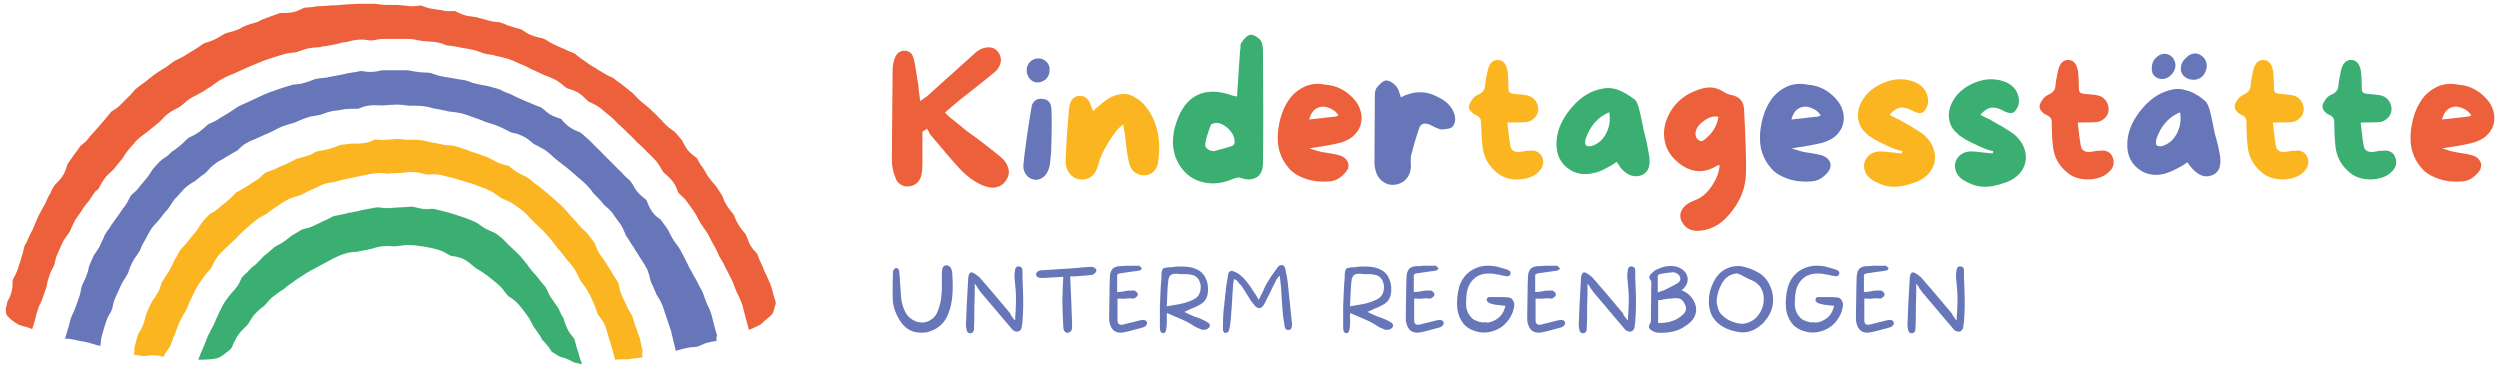 <?xml version="1.0" encoding="UTF-8"?>
<!-- Generator: Adobe Illustrator 26.0.0, SVG Export Plug-In . SVG Version: 6.00 Build 0)  -->
<svg xmlns="http://www.w3.org/2000/svg" xmlns:xlink="http://www.w3.org/1999/xlink" version="1.1" id="Ebene_1" x="0px" y="0px" viewBox="0 0 654.8 96.4" style="enable-background:new 0 0 654.8 96.4;" xml:space="preserve">
<style type="text/css">
	.st0{clip-path:url(#SVGID_00000009553969129489809530000017898217916791070343_);fill:#EC603C;}
	.st1{clip-path:url(#SVGID_00000009553969129489809530000017898217916791070343_);fill:#3BAF71;}
	.st2{clip-path:url(#SVGID_00000009553969129489809530000017898217916791070343_);fill:#FAB520;}
	.st3{clip-path:url(#SVGID_00000009553969129489809530000017898217916791070343_);fill:#6676B8;}
</style>
<g>
	<defs>
		<rect id="SVGID_1_" y="0" width="654.8" height="96.4"></rect>
	</defs>
	<clipPath id="SVGID_00000022547799633506545020000006643186001366081976_">
		<use xlink:href="#SVGID_1_" style="overflow:visible;"></use>
	</clipPath>
	<path style="clip-path:url(#SVGID_00000022547799633506545020000006643186001366081976_);fill:#EC603C;" d="M203.2,79.3   c0,0.2-0.1,0.6-0.2,0.8c-0.1,0.4-0.2,0.7-0.3,1.1c-0.1,0.4-0.2,0.7-0.5,1.1c-0.3,0.4-0.8,0.8-1.3,1.2c-0.3,0.2-0.6,0.5-0.9,0.8   c-0.3,0.3-0.7,0.6-0.8,0.7c-0.7,0.4-1.5,0.7-2.3,1.1c-0.2,0.1-0.5,0.2-0.8,0.3c0-0.1,0-0.1,0-0.2c-0.2-1-0.5-1.9-0.8-2.9l-0.1-0.5   c-0.1-0.3-0.2-0.7-0.3-1.1c-0.2-0.7-0.3-1.4-0.6-2.2c-0.3-0.8-0.6-1.5-0.9-2.1c-0.2-0.4-0.3-0.7-0.5-1c-0.1-0.3-0.2-0.6-0.4-1   c-0.3-0.7-0.5-1.5-0.9-2.2c-0.3-0.7-0.7-1.4-1-2c-0.2-0.4-0.4-0.7-0.5-1c-0.3-0.7-0.7-1.3-1-1.9c-0.2-0.3-0.4-0.7-0.6-1   c-0.2-0.4-0.4-0.7-0.5-1.1c-0.3-0.6-0.6-1.3-1-1.9c-0.2-0.4-0.4-0.7-0.6-1.1c-0.3-0.6-0.6-1.2-1-1.9c-0.4-0.7-0.8-1.2-1.2-1.8   c-0.3-0.4-0.5-0.7-0.7-1c-0.1-0.2-0.3-0.6-0.5-0.9c-0.3-0.6-0.6-1.3-1.1-2c-0.4-0.6-0.8-1.2-1.2-1.7c-0.2-0.3-0.5-0.7-0.7-1   c-0.6-0.9-1.4-1.5-1.9-2c-0.1-0.1-0.3-0.3-0.4-0.4c-0.1-0.1-0.1-0.3-0.2-0.5c-0.3-0.7-0.6-1.6-1.4-2.6c-0.6-0.8-1.4-1.4-1.9-1.9   c-0.2-0.2-0.5-0.4-0.5-0.5c-0.1-0.1-0.2-0.4-0.4-0.6c-0.3-0.6-0.8-1.4-1.4-2.2c-0.5-0.6-1.1-1.1-1.6-1.6c-0.3-0.3-0.6-0.6-0.8-0.8   c-0.5-0.6-1.1-1.1-1.5-1.5c-0.3-0.3-0.6-0.6-0.9-0.8c-0.9-0.9-1.6-1.7-2.4-2.4c-0.3-0.3-0.5-0.5-0.8-0.8c-0.5-0.5-1.1-1.1-1.7-1.6   c-0.3-0.2-0.5-0.5-0.8-0.8c-0.5-0.5-1-1-1.6-1.5c-0.3-0.2-0.6-0.5-0.9-0.7c-0.6-0.5-1.1-1-1.8-1.5c-0.8-0.6-1.7-1-2.3-1.3   c-0.2-0.1-0.6-0.3-0.7-0.3c-0.1-0.1-0.3-0.3-0.5-0.5c-0.5-0.5-1.2-1.2-2.1-1.8c-1-0.6-2-0.9-2.7-1.1c-0.2-0.1-0.4-0.1-0.5-0.2   c-0.1-0.1-0.3-0.3-0.5-0.4c-0.5-0.5-1.3-1.1-2.3-1.7c-0.8-0.4-1.5-0.7-2.1-0.9c-0.4-0.1-0.7-0.3-1-0.4c-1.1-0.5-2.1-1-3-1.4   c-0.3-0.1-0.7-0.3-1-0.5c-0.6-0.3-1.2-0.6-2-0.9c-0.3-0.1-0.7-0.3-1.1-0.5c-0.6-0.3-1.3-0.6-2-0.8c-0.8-0.3-1.6-0.4-2.2-0.6   c-0.4-0.1-0.8-0.2-1-0.2c-0.8-0.3-1.6-0.4-2.3-0.5c-0.4-0.1-0.8-0.1-1-0.2c-0.3-0.1-0.7-0.2-1.1-0.4c-0.6-0.2-1.3-0.5-2.1-0.6   c-0.8-0.2-1.5-0.3-2.1-0.4c-0.4-0.1-0.8-0.1-1.1-0.2c-0.8-0.2-1.5-0.3-2.3-0.4c-0.3,0-0.7-0.1-1-0.1c-0.1,0-0.4-0.1-0.6-0.2   c-0.7-0.3-1.6-0.6-2.6-0.7c-0.8-0.1-1.5-0.1-2.2-0.2c-0.4,0-0.8,0-1.2-0.1c-0.3,0-0.7-0.1-1.1-0.2c-0.7-0.1-1.4-0.3-2.3-0.3   c-0.8,0-1.5,0-2.2,0c-0.4,0-0.8,0-1.2,0c-1.3,0-2.4,0-3.3,0c-0.9,0-1.7,0.2-2.4,0.3c-0.4,0.1-0.7,0.1-0.9,0.1c-0.1,0-0.5,0-0.7-0.1   c-0.7-0.1-1.6-0.2-2.6-0.1c-0.8,0.1-1.6,0.2-2.2,0.4c-0.4,0.1-0.8,0.2-1,0.2c-0.9,0.1-1.6,0.3-2.3,0.5c-0.4,0.1-0.7,0.2-1,0.2   c-1,0.2-2,0.4-3,0.5l-0.3,0.1c-0.3,0.1-0.7,0.1-1.1,0.1c-0.7,0.1-1.4,0.1-2.3,0.3c-0.9,0.2-1.6,0.5-2.2,0.7c-0.4,0.1-0.7,0.3-1,0.3   c-0.2,0-0.5,0.1-0.9,0.1c-0.7,0.1-1.6,0.2-2.5,0.5c-1.1,0.3-2.2,0.7-3.2,1c-1.3,0.4-2.3,0.8-3.2,1.2c-1,0.4-2,0.8-2.9,1.2l-0.2,0.1   c-1.1,0.5-2.2,1-3.1,1.4c-0.3,0.1-0.6,0.3-1,0.4c-0.7,0.3-1.4,0.6-2.1,1c-0.8,0.4-1.5,0.9-2,1.3c-0.3,0.2-0.6,0.4-0.8,0.6   c-0.7,0.4-1.3,0.8-1.9,1.2c-0.3,0.2-0.7,0.4-1,0.6c-0.2,0.1-0.6,0.3-0.9,0.5c-0.6,0.3-1.3,0.6-2,1.1c-0.8,0.5-1.4,1.1-1.9,1.5   c-0.3,0.3-0.6,0.5-0.8,0.6c-0.1,0.1-0.5,0.3-0.7,0.4c-0.6,0.3-1.4,0.7-2.2,1.3c-0.7,0.5-1.2,1.1-1.7,1.6c-0.3,0.3-0.6,0.6-0.8,0.8   c-0.3,0.2-0.6,0.5-0.9,0.7c-0.5,0.4-1.1,0.9-1.7,1.4c-0.2,0.2-0.5,0.4-0.8,0.6c-0.6,0.4-1.2,0.9-1.9,1.5c-0.6,0.5-1.1,1.1-1.5,1.6   c-0.3,0.3-0.5,0.6-0.8,0.9c-0.7,0.8-1.2,1.5-1.6,2.2c-0.1,0.2-0.3,0.5-0.4,0.6c-0.5,0.6-1,1.2-1.4,1.7c-0.2,0.3-0.5,0.6-0.7,0.9   c-0.1,0.1-0.4,0.4-0.6,0.6c-0.5,0.5-1.2,1-1.8,1.8c-0.6,0.8-1,1.5-1.3,2.1c-0.2,0.3-0.3,0.6-0.4,0.8L25,50.1   c-0.5,0.7-1,1.4-1.5,2.2c-0.2,0.3-0.4,0.6-0.7,0.9c-0.4,0.5-0.9,1.1-1.3,1.8c-0.2,0.3-0.4,0.6-0.6,0.9c-0.4,0.5-0.8,1.2-1.3,1.9   c-0.4,0.8-0.7,1.5-1,2.1c-0.1,0.3-0.3,0.7-0.4,0.9c-0.1,0.1-0.3,0.4-0.5,0.7c-0.4,0.5-0.9,1.2-1.3,2c-0.4,0.9-0.8,1.8-1.3,2.9   c-0.4,0.8-0.6,1.6-0.7,2.2c-0.1,0.3-0.2,0.7-0.2,0.8c-0.1,0.3-0.3,0.6-0.5,1c-0.3,0.5-0.6,1.2-0.8,1.9c-0.3,0.8-0.5,1.6-0.6,2.2   c-0.1,0.3-0.1,0.7-0.2,0.9c-0.4,1-0.7,2-1,2.9c-0.1,0.2-0.2,0.6-0.4,0.9c-0.3,0.6-0.6,1.2-0.8,1.9c-0.2,0.6-0.4,1.3-0.5,1.8   c-0.1,0.4-0.2,0.8-0.3,1.2c-0.2,0.5-0.3,1-0.5,1.6c-0.1,0.2-0.1,0.3-0.2,0.5c-0.2-0.1-0.5-0.2-0.7-0.3c-0.6-0.2-1.2-0.4-1.7-0.5   C5.5,85.3,5,85.1,4.8,85c-0.7-0.4-1.3-0.8-1.9-1.3l-0.1-0.1c-0.3-0.3-0.8-0.7-1-1c-0.2-0.4-0.3-0.9-0.3-1.4c0-0.3,0.1-1,0.3-1.5   c0-0.2,0.1-0.4,0.1-0.6c0-0.1,0.2-0.4,0.3-0.6c0.3-0.5,0.6-1.2,0.8-2c0.3-1,0.3-2,0.3-2.6c0-0.2,0-0.4,0-0.5   c0.1-0.1,0.2-0.4,0.3-0.6c0.3-0.6,0.7-1.3,1-2.1c0.1-0.4,0.3-0.9,0.4-1.3c0.2-0.6,0.4-1.1,0.5-1.6c0.3-0.8,0.4-1.5,0.6-2.1   c0.1-0.3,0.2-0.7,0.2-0.9c0.1-0.4,0.3-0.8,0.6-1.2c0.2-0.5,0.5-1,0.7-1.6c0.2-0.4,0.4-0.8,0.6-1.2c0.2-0.4,0.5-0.9,0.7-1.5   c0.2-0.5,0.4-0.9,0.6-1.4c0.2-0.5,0.4-1,0.6-1.4c0.3-0.5,0.6-1.1,0.9-1.7c0.2-0.3,0.4-0.7,0.6-1c0.3-0.5,0.5-1.1,0.7-1.5   c0.2-0.4,0.4-0.9,0.6-1.2c0.2-0.3,0.4-0.6,0.5-1c0.3-0.6,0.6-1.1,0.9-1.6c0.1-0.1,0.3-0.3,0.4-0.4c0.5-0.5,1.1-1.1,1.7-2   c0.6-0.9,0.9-1.9,1.1-2.5c0-0.1,0.1-0.3,0.1-0.5c0.4-0.6,0.8-1.1,1.2-1.7l0.9-1.3c0.5-0.6,0.9-1.2,1.3-1.8c0.1-0.1,0.4-0.4,0.6-0.5   c0.5-0.4,1.1-0.9,1.6-1.6c0.3-0.4,0.7-0.9,1.1-1.3c0.3-0.3,0.6-0.6,0.9-1c0.3-0.3,0.6-0.7,0.9-1c0.4-0.5,0.7-0.9,1.1-1.3   c0.4-0.5,0.8-0.9,1.1-1.3c0.3-0.4,0.6-0.7,0.8-1c0.1-0.1,0.4-0.3,0.6-0.4c0.5-0.3,1.2-0.8,1.8-1.4c0.4-0.4,0.8-0.8,1.1-1.1   c0.4-0.4,0.7-0.7,1-1c0.6-0.5,1-1,1.4-1.5c0.3-0.3,0.5-0.6,0.7-0.7c0.5-0.4,1.1-0.9,1.7-1.3l0.7-0.5c0.4-0.3,0.7-0.6,1.1-0.9   c0.5-0.4,0.9-0.7,1.3-1c0.4-0.3,0.8-0.5,1.2-0.8c0.4-0.3,0.8-0.5,1.3-0.8c0.5-0.3,0.9-0.6,1.3-0.9c0.4-0.3,0.8-0.6,1.2-0.9   c0.2-0.1,0.6-0.3,0.9-0.5c0.5-0.2,1.1-0.5,1.8-0.9c0.4-0.3,0.8-0.5,1.3-0.8c0.5-0.3,0.9-0.6,1.3-0.8c0.7-0.4,1.2-0.8,1.7-1.1   c0.3-0.2,0.6-0.5,0.9-0.6c0.1-0.1,0.5-0.2,0.8-0.3c0.6-0.2,1.3-0.4,2.1-0.8c0.6-0.3,1.2-0.6,1.6-0.9c0.4-0.2,0.7-0.4,1-0.6   c0.2-0.1,0.6-0.2,1-0.3c0.6-0.2,1.3-0.3,2-0.6c0.6-0.2,1.2-0.5,1.6-0.8c0.4-0.2,0.9-0.4,1.2-0.5c0.5-0.2,1.1-0.4,1.6-0.5   c0.4-0.1,0.9-0.3,1.3-0.4C68.2,5.3,68.6,5.2,69,5c0.6-0.2,1.1-0.4,1.6-0.6c0.6-0.2,1.2-0.4,1.7-0.6c0.4-0.2,0.8-0.3,1.1-0.4   c0.1,0,0.4,0,0.6,0c0.7,0,1.6,0,2.7-0.2c1-0.2,1.8-0.6,2.4-0.9c0.2-0.1,0.5-0.2,0.6-0.3C80.1,2,80.6,2,81.1,1.9   c0.5,0,1-0.1,1.6-0.2c0.4-0.1,0.9-0.1,1.5-0.1c0.5,0,1-0.1,1.6-0.1c0.5-0.1,1-0.1,1.6-0.1c0.5,0,1,0,1.4-0.1c1-0.1,2-0.1,3-0.2   c0.6,0,1.2-0.1,1.7-0.1C94.1,1,94.6,1,95,1c0.7,0,1.4,0,2.1,0c0.3,0,0.7,0,1,0c0.3,0,0.7,0.1,1.1,0.1c0.6,0.1,1.2,0.2,2,0.2   c0.7,0,1.4,0,1.9,0c0.4,0,0.8,0,1.1,0c0.7,0.1,1.5,0.1,2.2,0.2l0.8,0.1c0.9,0.1,1.7,0,2.4-0.1c0.2,0,0.5,0,0.6-0.1   c0.1,0,0.3,0.1,0.5,0.2c0.6,0.2,1.5,0.6,2.5,0.7c0.8,0.1,1.7,0.3,2.6,0.4l0.4,0.1c1,0.2,1.8,0.1,2.5,0.1c0.2,0,0.4,0,0.5,0   c0.1,0.1,0.3,0.1,0.4,0.2c0.6,0.3,1.4,0.7,2.5,1c0.7,0.1,1.3,0.2,1.9,0.3c0.4,0.1,0.9,0.1,1.1,0.2c0.5,0.1,1,0.3,1.5,0.4   c0.5,0.1,0.9,0.3,1.4,0.4c0.9,0.3,1.8,0.3,2.4,0.4c0.2,0,0.5,0,0.6,0.1c0.4,0.1,0.9,0.3,1.4,0.5c0.5,0.2,0.9,0.4,1.4,0.5   c0.6,0.2,1.1,0.3,1.6,0.5c0.5,0.1,0.9,0.2,1.3,0.4c0.1,0.1,0.3,0.2,0.5,0.3c0.5,0.4,1.3,0.9,2.2,1.2c0.8,0.3,1.5,0.5,2.1,0.6   c0.3,0.1,0.7,0.2,0.8,0.2c0.3,0.1,0.7,0.3,1.1,0.6c0.5,0.3,1,0.6,1.6,0.9c0.4,0.2,0.9,0.4,1.3,0.6c0.5,0.2,1,0.4,1.4,0.6   c0.6,0.3,1.2,0.6,1.8,0.8c0.4,0.2,0.8,0.3,1,0.4c0.1,0.1,0.4,0.3,0.6,0.5c0.5,0.4,1.1,0.9,1.8,1.3c0.3,0.2,0.7,0.5,1.1,0.8   c0.4,0.3,0.9,0.6,1.4,0.9c0.5,0.3,0.9,0.5,1.3,0.8c0.5,0.3,0.9,0.5,1.3,0.8c0.8,0.5,1.5,0.8,2.1,1.1c0.2,0.1,0.6,0.2,0.6,0.3   c0.5,0.4,1,0.8,1.6,1.2c0.3,0.2,0.6,0.4,0.8,0.6c0.4,0.3,0.9,0.7,1.4,1.1c0.3,0.3,0.7,0.6,1,0.8c0.2,0.2,0.5,0.4,0.8,0.8   c0.4,0.4,0.8,0.9,1.4,1.4c0.4,0.3,0.7,0.6,1.1,0.9c0.4,0.4,0.9,0.7,1.2,1c0.5,0.5,1.1,1,1.7,1.6l0.5,0.5c0.3,0.3,0.6,0.7,1,1   c0.3,0.4,0.7,0.8,1.1,1.2c0.6,0.6,1.2,1.1,1.7,1.4c0.2,0.2,0.6,0.4,0.7,0.5c0.4,0.5,0.9,1,1.3,1.5c0.2,0.2,0.4,0.5,0.6,0.7   c0.1,0.1,0.2,0.4,0.3,0.6c0.3,0.6,0.7,1.3,1.3,2.1c0.7,0.8,1.4,1.3,1.9,1.7c0.1,0.1,0.3,0.2,0.4,0.3c0.1,0.2,0.3,0.4,0.4,0.7   c0.3,0.5,0.6,1.1,1.1,1.7c0.1,0.2,0.3,0.5,0.5,0.8c0.3,0.5,0.6,1.1,1,1.7c0.5,0.6,0.9,1.2,1.3,1.6c0.2,0.3,0.5,0.5,0.6,0.7   c0.3,0.4,0.6,0.8,0.8,1.2c0.3,0.4,0.6,0.8,0.8,1.2c0.1,0.1,0.2,0.4,0.3,0.6c0.2,0.6,0.5,1.3,1,2.1c0.4,0.7,0.9,1.3,1.3,1.8   c0.2,0.2,0.4,0.5,0.5,0.6c0.1,0.2,0.3,0.5,0.4,0.9c0.2,0.5,0.5,1.2,0.9,1.8c0.4,0.8,0.9,1.3,1.3,1.8c0.2,0.2,0.4,0.5,0.5,0.6   c0.1,0.2,0.2,0.5,0.4,0.9c0.2,0.5,0.5,1.2,0.8,1.9c0.5,0.9,1,1.5,1.5,2c0.1,0.1,0.3,0.4,0.4,0.4c0.1,0.2,0.2,0.5,0.3,0.8   c0.2,0.6,0.5,1.3,0.9,2.1c0.2,0.3,0.3,0.7,0.5,1.2c0.2,0.5,0.4,1,0.7,1.5c0.3,0.7,0.7,1.5,1.1,2.5c0.3,0.8,0.5,1.5,0.7,2.4   c0.2,0.7,0.4,1.4,0.6,1.9C203.1,79,203.2,79.2,203.2,79.3"></path>
	<path style="clip-path:url(#SVGID_00000022547799633506545020000006643186001366081976_);fill:#3BAF71;" d="M152.4,95.4   c-0.2,0-0.5-0.1-0.8-0.2c-0.3-0.1-0.7-0.1-1-0.2c-0.1,0-0.5-0.2-0.7-0.3c-0.3-0.2-0.7-0.4-1.2-0.6c-0.5-0.2-1-0.4-1.4-0.5   c-0.3-0.1-0.8-0.2-0.9-0.3l-0.3-0.2c-0.6-0.4-1.2-0.7-1.6-1c-0.1-0.1-0.3-0.4-0.4-0.6c-0.2-0.3-0.5-0.8-0.9-1.2   c-0.2-0.2-0.4-0.5-0.6-0.7c-0.4-0.4-0.7-0.7-0.8-1c-0.4-0.8-0.9-1.4-1.3-2c-0.2-0.3-0.5-0.7-0.7-1c-0.1-0.2-0.3-0.5-0.5-0.9   c-0.3-0.6-0.7-1.4-1.3-2.2c-0.7-1-1.5-2-2.2-2.8c-0.8-0.9-1.6-1.5-2.3-1.9c-0.2-0.1-0.5-0.3-0.5-0.4c-0.1-0.2-0.4-0.4-0.6-0.7   c-0.4-0.6-1-1.4-1.8-2.1c-0.8-0.7-1.6-1.3-2.3-1.9c-0.2-0.1-0.4-0.3-0.5-0.4c-0.8-0.6-1.6-1.1-2.2-1.5c-0.3-0.2-0.6-0.3-0.9-0.5   c-0.1-0.1-0.4-0.3-0.6-0.5c-0.6-0.5-1.4-1.2-2.4-1.8c-1.1-0.6-2.2-0.8-3-0.9c-0.2,0-0.6-0.1-0.6-0.1c-0.1,0-0.4-0.2-0.6-0.3   c-0.7-0.4-1.6-1-2.8-1.3c-1.3-0.4-2.5-0.6-3.6-0.8c-1.3-0.2-2.6-0.4-3.6-0.4c-1.2-0.1-2.2,0.1-2.9,0.2c-0.3,0-0.6,0.1-0.7,0.1   c-0.3,0-0.6,0-1,0c-0.7-0.1-1.6-0.1-2.7,0c-1.1,0.1-2,0.4-2.7,0.6c-0.3,0.1-0.6,0.2-0.8,0.2c-0.3,0.1-0.6,0.1-0.9,0.2   c-0.8,0.1-1.6,0.3-2.6,0.5C93,65.9,92.6,66,92.3,66c-0.7,0.1-1.6,0.3-2.5,0.6c-0.9,0.3-1.6,0.7-2.3,1c-0.3,0.2-0.7,0.3-0.9,0.5   c-0.8,0.4-1.6,0.8-2.3,1.2c-0.3,0.2-0.6,0.3-0.9,0.5c-0.3,0.2-0.6,0.3-0.9,0.5c-0.7,0.3-1.4,0.7-2.2,1.2c-0.9,0.6-1.9,1.2-2.9,1.9   c-1,0.7-2,1.4-2.8,2.1c-0.2,0.2-0.6,0.4-0.9,0.6c-0.6,0.4-1.3,0.9-1.9,1.4C71,78,70.5,78.7,70,79.2c-0.2,0.3-0.5,0.6-0.6,0.7   c-0.2,0.2-0.4,0.4-0.7,0.6c-0.6,0.4-1.2,1-1.9,1.7c-0.7,0.8-1.2,1.7-1.6,2.3c-0.1,0.2-0.3,0.5-0.4,0.6c-0.2,0.2-0.5,0.5-0.8,0.8   c-0.6,0.6-1.4,1.4-2,2.4c-0.4,0.7-0.7,1.4-1,2c-0.1,0.3-0.3,0.8-0.4,0.9c-0.3,0.4-1.1,1-1.9,1.6c-0.6,0.5-1.1,0.7-1.5,0.9   c-0.5,0.2-1.2,0.3-2.1,0.4c-0.9,0.1-1.8,0.1-2.6,0.1c-0.2,0-0.4,0-0.6,0c0,0,0,0,0,0c0.3-0.6,0.5-1.2,0.7-1.7   c0.2-0.5,0.4-1,0.6-1.4c0.3-0.6,0.5-1.2,0.7-1.7c0.2-0.5,0.4-1,0.6-1.5c0.2-0.4,0.5-0.9,0.7-1.4c0.3-0.5,0.6-1.1,0.9-1.7   c0.2-0.5,0.4-1,0.6-1.4c0.2-0.4,0.4-0.8,0.5-1.1c0.3-0.6,0.5-1.1,0.8-1.6c0.2-0.4,0.3-0.7,0.5-1c0.2-0.4,0.5-0.8,0.8-1.2   c0.3-0.4,0.5-0.7,0.8-1.1c0.1-0.1,0.4-0.4,0.6-0.7c0.4-0.4,0.8-0.9,1.3-1.5c0.5-0.7,0.9-1.5,1.1-2c0.1-0.2,0.2-0.5,0.3-0.6   c0.2-0.2,0.5-0.5,0.8-0.8c0.4-0.3,0.8-0.7,1.2-1.2c0.3-0.3,0.6-0.6,1-0.9c0.4-0.3,0.8-0.6,1.1-1c0.4-0.3,0.7-0.7,1-1   c0.4-0.4,0.7-0.8,1.1-1c0.3-0.2,0.5-0.5,0.8-0.7c0.5-0.4,1-0.9,1.4-1.2c0.2-0.2,0.6-0.4,1-0.6c0.5-0.3,1-0.5,1.5-0.9   c0.6-0.4,1.1-0.8,1.5-1.1c0.3-0.3,0.6-0.5,0.8-0.6c0.4-0.2,0.8-0.5,1.2-0.7c0.5-0.3,0.9-0.6,1.3-0.8c0.1,0,0.4-0.1,0.7-0.2   c0.6-0.1,1.4-0.3,2.2-0.7c0.5-0.2,1-0.5,1.5-0.7c0.4-0.2,0.8-0.4,1.2-0.6c0.7-0.3,1.2-0.5,1.7-0.8c0.4-0.2,0.7-0.4,1-0.5   c0.2-0.1,0.6-0.1,1-0.2c0.5-0.1,1.2-0.2,1.9-0.4c0.6-0.2,1.2-0.3,1.9-0.4c0.3-0.1,0.7-0.1,1-0.2l0.5-0.1c0.8-0.2,1.6-0.4,2.3-0.5   c0.6-0.1,1.1-0.2,1.6-0.3c0.5-0.1,0.9-0.2,1.3-0.2c0.1,0,0.6,0,0.9,0.1c0.6,0.1,1.3,0.1,2.1,0.1c0.4,0,0.8,0,1.2-0.1   c0.6,0,1.2-0.1,1.8-0.1c0.7,0,1.3-0.1,1.9-0.1c0.4,0,0.8-0.1,1-0.1c0.2,0,0.6,0.1,1,0.2c0.5,0.1,1.2,0.3,1.9,0.4   c0.8,0.1,1.6,0.1,2.2,0c0.3,0,0.6,0,0.7,0c0.5,0.1,1.1,0.3,1.7,0.4c0.4,0.1,0.7,0.2,1.1,0.3c1,0.2,1.9,0.5,2.8,0.8   c0.9,0.3,1.9,0.6,2.7,0.9l0.3,0.1c0.9,0.3,1.7,0.7,2.4,1c0.1,0.1,0.5,0.3,0.8,0.5c0.4,0.3,1,0.7,1.6,1.1c0.7,0.4,1.4,0.6,1.9,0.9   c0.2,0.1,0.6,0.2,0.7,0.3c0.7,0.4,1.3,0.9,2,1.5l0.2,0.2c0.1,0.1,0.4,0.4,0.6,0.6c0.4,0.4,0.8,0.9,1.4,1.4c0.7,0.6,1.3,1.2,2,1.9   c0.3,0.3,0.7,0.7,1,1.1c0.3,0.3,0.5,0.6,0.8,1c0.3,0.3,0.6,0.7,0.9,1.2c0.3,0.3,0.5,0.7,0.8,1c0.3,0.4,0.6,0.7,0.9,1   c0.3,0.4,0.7,0.8,0.9,1.1c0.4,0.6,0.9,1.1,1.2,1.5c0.2,0.3,0.5,0.5,0.6,0.7c0.2,0.3,0.3,0.6,0.5,1c0.2,0.5,0.5,1.1,0.9,1.7   c0.4,0.6,0.8,1.1,1.1,1.6c0.3,0.4,0.5,0.7,0.7,1c0.2,0.4,0.5,0.9,0.7,1.4c0.2,0.4,0.4,0.9,0.7,1.3c0.1,0.1,0.2,0.5,0.3,0.8   c0.2,0.6,0.4,1.3,0.8,2.1c0.4,0.9,1,1.6,1.4,2.1c0.1,0.2,0.3,0.4,0.4,0.5c0.1,0.3,0.2,0.6,0.3,1c0.1,0.5,0.3,1.2,0.5,1.8   c0.2,0.5,0.3,1,0.5,1.6c0.1,0.4,0.2,0.9,0.4,1.3C152.3,94.8,152.3,95.1,152.4,95.4"></path>
	<path style="clip-path:url(#SVGID_00000022547799633506545020000006643186001366081976_);fill:#FAB520;" d="M168.3,93.6   c-0.2,0-0.5,0.1-0.8,0.1c-0.5,0.1-0.9,0.1-1.5,0.2c-0.5,0.1-1.1,0.1-1.6,0.2c-0.2,0-0.6,0-0.9,0c-0.6,0-1.4,0-2.2,0.1   c-0.1,0-0.1,0-0.2,0c-0.2-0.7-0.4-1.5-0.6-2.3c-0.1-0.3-0.2-0.7-0.3-1c-0.2-0.7-0.4-1.5-0.7-2.3c-0.1-0.2-0.2-0.6-0.3-1   c-0.2-0.7-0.4-1.5-0.7-2.3c-0.4-1-1.1-1.8-1.5-2.4c-0.1-0.2-0.3-0.4-0.4-0.5c-0.1-0.2-0.2-0.5-0.3-0.8c-0.2-0.7-0.5-1.5-0.9-2.4   c-0.2-0.4-0.4-0.7-0.5-1.1c-0.3-0.6-0.6-1.3-1-1.9c-0.4-0.7-0.9-1.4-1.3-1.9c-0.2-0.3-0.5-0.6-0.6-0.9c-0.2-0.3-0.3-0.6-0.5-1   c-0.3-0.6-0.6-1.3-1.1-2c-0.5-0.8-1.1-1.4-1.5-1.9c-0.2-0.3-0.5-0.5-0.6-0.7c-0.5-0.7-1-1.3-1.4-1.8c-0.2-0.3-0.4-0.5-0.7-0.8   c-0.2-0.3-0.4-0.5-0.6-0.8c-0.4-0.5-0.9-1.2-1.4-1.8c-0.2-0.2-0.4-0.5-0.7-0.8c-0.5-0.5-1-1.1-1.6-1.7c-0.9-0.8-1.7-1.6-2.4-2.3   c-0.1-0.1-0.4-0.4-0.6-0.6c-0.5-0.5-1-1.2-1.8-1.8l-0.2-0.2c-0.8-0.6-1.6-1.2-2.5-1.8c-0.9-0.6-1.7-0.9-2.4-1.2   c-0.3-0.1-0.6-0.2-0.7-0.3c-0.2-0.1-0.4-0.3-0.7-0.5c-0.6-0.4-1.3-1-2.2-1.4c-1-0.5-2-0.9-2.9-1.2l-0.3-0.1   c-1.1-0.5-2.3-0.8-3.3-1.1c-1.1-0.3-2.2-0.7-3.3-1c-0.3-0.1-0.6-0.2-0.9-0.2c-0.7-0.2-1.6-0.4-2.4-0.6c-1.1-0.2-2-0.2-2.7-0.1   c-0.3,0-0.6,0-0.8,0c-0.2,0-0.6-0.1-0.9-0.2c-0.7-0.2-1.5-0.4-2.5-0.4c-0.9-0.1-1.8,0-2.5,0.1c-0.4,0-0.7,0.1-1,0.1   c-0.9,0-1.7,0.1-2.4,0.1c-0.3,0-0.7,0-1,0.1c-0.2,0-0.5,0-0.8-0.1c-0.7-0.1-1.6-0.1-2.6,0c-0.9,0.1-1.6,0.3-2.3,0.4   c-0.4,0.1-0.7,0.2-1,0.2c-1,0.2-1.9,0.4-2.8,0.6l-0.5,0.1c-0.3,0.1-0.6,0.1-0.9,0.2c-0.8,0.2-1.6,0.3-2.4,0.6   c-0.2,0.1-0.5,0.1-0.9,0.2c-0.7,0.1-1.5,0.2-2.4,0.5c-0.9,0.3-1.6,0.7-2.2,1c-0.3,0.2-0.7,0.3-0.9,0.4c-0.8,0.3-1.5,0.7-2.1,1   c-0.3,0.2-0.7,0.4-0.9,0.5c-0.1,0-0.4,0.1-0.7,0.2c-0.7,0.2-1.6,0.4-2.6,0.9c-0.8,0.4-1.4,0.8-2,1.2c-0.3,0.2-0.6,0.4-0.9,0.6   c-0.8,0.5-1.5,1-2,1.4c-0.3,0.2-0.6,0.5-0.8,0.6c-0.2,0.2-0.6,0.3-0.9,0.5c-0.6,0.3-1.3,0.7-2,1.3c-0.7,0.5-1.3,1.1-1.9,1.6   c-0.2,0.2-0.5,0.4-0.7,0.6c-0.7,0.6-1.2,1.1-1.7,1.6c-0.2,0.3-0.5,0.5-0.7,0.8c-0.2,0.2-0.5,0.4-0.8,0.7c-0.5,0.5-1.1,1-1.7,1.6   c-0.2,0.2-0.5,0.4-0.7,0.7c-0.5,0.5-1.1,1-1.7,1.8c-0.7,0.9-1.1,1.8-1.4,2.4c-0.1,0.2-0.2,0.5-0.3,0.6c-0.1,0.1-0.3,0.4-0.5,0.6   c-0.4,0.5-1,1.1-1.5,1.8c-0.2,0.3-0.4,0.6-0.6,0.9c-0.4,0.5-0.8,1.1-1.2,1.8c-0.4,0.7-0.7,1.4-1,2c-0.1,0.3-0.3,0.6-0.4,0.9   c-0.4,0.7-0.7,1.4-0.9,2c-0.1,0.3-0.3,0.7-0.4,0.9c-0.2,0.4-0.4,0.8-0.7,1.2c-0.3,0.6-0.7,1.2-1,1.9c-0.3,0.7-0.6,1.3-0.8,2   c-0.2,0.5-0.4,0.9-0.5,1.3c-0.3,0.7-0.6,1.4-0.8,2c-0.2,0.5-0.3,0.9-0.5,1.3c-0.1,0.1-0.3,0.4-0.4,0.6c-0.4,0.5-0.9,1.2-1.3,2.1   c-0.5-0.2-1.2-0.4-1.9-0.4c-1-0.1-1.9,0-2.6,0.1c-0.2,0-0.5,0.1-0.6,0.1l-0.6-0.1c-0.7-0.1-1.3-0.2-2-0.3c0.1-0.5,0.1-1,0.1-1.4   c0-0.3,0-0.6,0.1-0.8c0.1-0.4,0.2-0.8,0.3-1.2c0.2-0.6,0.3-1.2,0.5-1.8c0-0.1,0.2-0.5,0.4-0.7c0.3-0.5,0.7-1.2,1-2   c0.3-0.7,0.4-1.4,0.6-2c0.1-0.4,0.2-0.8,0.3-1c0.4-1,0.9-2,1.3-2.8c0.1-0.2,0.3-0.6,0.6-0.9c0.3-0.5,0.7-1.1,1.1-1.8   c0.4-0.7,0.6-1.4,0.8-2c0.1-0.4,0.3-0.8,0.4-0.9c0.2-0.3,0.4-0.7,0.7-1.1c0.3-0.5,0.7-1,1-1.6c0.4-0.6,0.6-1.2,0.9-1.7   c0.2-0.4,0.4-0.8,0.5-1.1c0.3-0.5,0.6-1,0.9-1.5c0.2-0.5,0.5-0.9,0.7-1.2c0.1-0.2,0.4-0.5,0.7-0.8c0.4-0.4,0.9-0.9,1.3-1.5   c0.3-0.4,0.7-0.9,1.1-1.4c0.3-0.3,0.5-0.6,0.8-0.9c0.5-0.6,0.9-1.2,1.2-1.8c0.2-0.3,0.4-0.6,0.5-0.7l0.4-0.5   c0.6-0.6,1.1-1.2,1.6-1.7c0.1-0.1,0.4-0.3,0.7-0.4c0.5-0.3,1.2-0.7,1.8-1.3c0.5-0.4,1-0.9,1.6-1.3c0.2-0.2,0.5-0.4,0.7-0.6   c0.6-0.5,1.1-1,1.5-1.4c0.2-0.3,0.5-0.6,0.7-0.7c0.2-0.1,0.5-0.3,0.9-0.5c0.5-0.3,1.1-0.6,1.7-1c0.5-0.3,1-0.6,1.5-1   c0.3-0.2,0.7-0.4,1-0.6c0.8-0.5,1.5-1.1,1.9-1.6c0.2-0.1,0.4-0.3,0.5-0.4c0.2-0.1,0.6-0.3,1-0.4c0.5-0.2,1.1-0.4,1.8-0.7   c0.5-0.3,1.1-0.5,1.7-0.8c0.3-0.1,0.7-0.3,1-0.4c0.6-0.3,1.1-0.6,1.6-0.8c0.4-0.2,0.8-0.4,1.1-0.6c0.3-0.1,0.7-0.2,1.2-0.3   c0.5-0.1,1.1-0.3,1.7-0.5c0.7-0.2,1.3-0.5,1.8-0.8c0.4-0.2,0.7-0.4,0.9-0.4c0.2-0.1,0.7-0.1,1.1-0.2c0.6-0.1,1.2-0.2,1.9-0.4   c0.7-0.2,1.3-0.4,1.8-0.6c0.4-0.2,0.8-0.3,1.1-0.4c0.4-0.1,1-0.2,1.5-0.2c0.5-0.1,1-0.1,1.5-0.2c0.2,0,0.6,0,0.9,0   c0.6,0,1.3,0,2.1-0.1c1-0.1,1.9-0.4,2.5-0.7c0.2-0.1,0.4-0.2,0.5-0.2c0.3,0,0.7,0,1.1,0c0.6,0,1.2,0.1,1.9,0c0.5,0,1-0.1,1.5-0.1   c0.5,0,1.1-0.1,1.5-0.1c0.4,0,0.9,0.1,1.4,0.1c0.5,0.1,1,0.1,1.6,0.1c0.4,0,0.9,0,1.3,0c0.6,0,1.2,0,1.7,0.1c0.3,0,0.7,0.1,1.1,0.2   c0.5,0.1,1.2,0.3,1.9,0.4c0.7,0.1,1.3,0.2,2.1,0.4c0.3,0.1,0.6,0.1,0.9,0.2c0.7,0.1,1.3,0.2,1.8,0.2c0.4,0,0.9,0.1,1.1,0.1   c0.4,0.1,0.8,0.3,1.3,0.4c0.5,0.2,1,0.3,1.5,0.5c0.5,0.1,1.1,0.4,1.6,0.6c0.4,0.1,0.8,0.3,1.2,0.4c0.4,0.1,0.8,0.3,1.2,0.4   c0.6,0.2,1.2,0.4,1.7,0.6c0.4,0.2,0.9,0.4,1.4,0.7c0.4,0.2,0.8,0.4,1.3,0.7c0.9,0.4,1.7,0.6,2.4,0.8c0.2,0,0.5,0.1,0.6,0.1   c0.1,0.1,0.4,0.3,0.6,0.5c0.5,0.4,1.1,0.9,1.8,1.3c0.6,0.3,1.1,0.6,1.6,0.8c0.4,0.2,0.8,0.4,1.1,0.6c0.2,0.1,0.5,0.4,0.9,0.7   c0.4,0.4,0.9,0.8,1.5,1.2c0.7,0.5,1.5,1.1,2.4,1.9c0.9,0.7,1.6,1.4,2.3,2c0.3,0.3,0.7,0.6,1,0.9c0.5,0.4,0.9,0.8,1.2,1.1   c0.3,0.3,0.6,0.7,1,1.1c0.3,0.4,0.6,0.8,1,1.2l0.4,0.4c0.6,0.6,1.1,1.2,1.6,1.8c0.6,0.7,1.1,1.2,1.6,1.6c0.2,0.2,0.5,0.5,0.6,0.6   l0.4,0.5c0.5,0.7,1,1.3,1.5,2c0.1,0.1,0.2,0.5,0.3,0.7c0.2,0.6,0.5,1.3,1,2.1c0.3,0.5,0.6,0.9,0.9,1.3c0.3,0.4,0.6,0.9,0.8,1.2   c0.3,0.5,0.6,0.9,0.9,1.4c0.3,0.5,0.6,0.9,0.8,1.3c0.3,0.6,0.7,1.1,1,1.6c0.2,0.4,0.5,0.7,0.6,1c0,0.1,0.1,0.4,0.1,0.6   c0.1,0.7,0.3,1.5,0.7,2.4c0.2,0.4,0.3,0.8,0.5,1.1c0.3,0.6,0.5,1.1,0.8,1.7c0.3,0.9,0.8,1.5,1.1,2.1c0.1,0.2,0.3,0.5,0.4,0.7   c0.2,0.5,0.3,1,0.5,1.6c0.1,0.5,0.3,1,0.5,1.4c0.1,0.4,0.3,0.8,0.4,1.2c0.2,0.6,0.4,1.2,0.6,1.7c0.1,0.4,0.2,0.9,0.3,1.4   c0.1,0.5,0.2,1.1,0.4,1.7C168.1,92.6,168.2,93,168.3,93.6"></path>
	<path style="clip-path:url(#SVGID_00000022547799633506545020000006643186001366081976_);fill:#6676B8;" d="M187.7,89.3   C187.6,89.3,187.6,89.3,187.7,89.3c-0.7,0.1-1.4,0.2-2.2,0.4c-0.8,0.2-1.5,0.5-2.1,0.8c-0.3,0.1-0.6,0.3-0.8,0.3   c-0.2,0-0.6,0.1-0.9,0.1c-0.6,0-1.3,0.1-2.1,0.3c-0.6,0.1-1.1,0.3-1.6,0.4c-0.4,0.1-0.7,0.2-1,0.3c-0.1-0.7-0.3-1.3-0.5-2.1   c-0.1-0.4-0.2-0.8-0.3-1.2c-0.1-0.6-0.3-1.3-0.5-2.1c-0.2-0.7-0.5-1.4-0.7-2.1c-0.1-0.4-0.3-0.7-0.4-1.1c-0.1-0.4-0.2-0.8-0.4-1.2   c-0.2-0.7-0.4-1.3-0.7-2.1c-0.4-1-0.8-1.7-1.2-2.3c-0.1-0.2-0.4-0.5-0.4-0.7c-0.3-0.7-0.6-1.4-0.9-2.1c-0.2-0.3-0.3-0.7-0.5-1   c0-0.1-0.1-0.4-0.2-0.7c-0.1-0.7-0.4-1.7-0.8-2.7c-0.4-0.8-0.8-1.4-1.2-2c-0.2-0.3-0.4-0.7-0.6-0.9c-0.4-0.7-0.8-1.4-1.2-1.9   c-0.2-0.4-0.4-0.7-0.6-1c-0.4-0.7-0.9-1.3-1.2-1.9c-0.2-0.3-0.5-0.7-0.7-1c-0.1-0.1-0.2-0.5-0.3-0.7c-0.3-0.7-0.6-1.5-1.2-2.4   c-0.6-0.8-1.2-1.6-1.7-2.3l-0.3-0.5c-0.6-0.8-1.3-1.4-1.9-1.9c-0.2-0.2-0.5-0.4-0.6-0.6c-0.6-0.8-1.3-1.5-1.9-2.1l-0.4-0.4   c-0.2-0.2-0.5-0.5-0.7-0.9c-0.4-0.5-0.9-1.1-1.5-1.7c-0.6-0.6-1.2-1.1-1.8-1.6c-0.3-0.2-0.6-0.5-0.8-0.7c-0.8-0.7-1.6-1.4-2.6-2.2   c-1-0.8-1.9-1.5-2.7-2.1c-0.2-0.2-0.5-0.4-0.8-0.7c-0.5-0.5-1.1-1-1.9-1.6c-0.7-0.5-1.5-0.8-2.1-1.2c-0.4-0.2-0.7-0.3-1-0.5   c-0.1-0.1-0.4-0.3-0.6-0.5c-0.6-0.5-1.3-1.1-2.2-1.5c-1-0.5-2-0.8-2.7-0.9c-0.2-0.1-0.6-0.1-0.6-0.2c-0.3-0.2-0.7-0.3-1-0.5   c-0.6-0.3-1.3-0.7-2.1-1c-0.8-0.3-1.5-0.6-2.2-0.8c-0.3-0.1-0.7-0.2-1-0.3c-0.3-0.1-0.7-0.2-1-0.4c-0.7-0.3-1.4-0.5-2.2-0.8   c-0.3-0.1-0.7-0.2-1.1-0.4c-0.6-0.2-1.4-0.5-2.2-0.7c-0.9-0.2-1.7-0.3-2.4-0.4c-0.4,0-0.8-0.1-1-0.1c-0.3-0.1-0.5-0.1-0.8-0.2   c-0.8-0.2-1.6-0.3-2.5-0.5c-0.3,0-0.6-0.1-1-0.2c-0.6-0.2-1.5-0.4-2.4-0.5c-0.8-0.1-1.6-0.1-2.3-0.1c-0.4,0-0.7,0-1.1,0   c-0.3,0-0.7-0.1-1.1-0.1c-0.7-0.1-1.4-0.2-2.3-0.2c-0.8,0-1.6,0.1-2.3,0.1c-0.4,0-0.8,0.1-1.1,0.1c-0.3,0-0.7,0-1.1,0   c-0.7,0-1.5-0.1-2.4,0c-1.2,0.1-2.1,0.4-2.8,0.7c-0.2,0.1-0.4,0.2-0.6,0.2c-0.2,0-0.5,0-0.9,0c-0.7,0-1.6,0-2.5,0.1   c-0.4,0.1-0.8,0.1-1.1,0.2c-0.7,0.1-1.4,0.2-2.2,0.3c-0.9,0.2-1.6,0.4-2.3,0.7c-0.4,0.1-0.7,0.3-1,0.3c-0.2,0.1-0.6,0.1-1,0.2   c-0.7,0.1-1.5,0.2-2.3,0.5c-0.9,0.3-1.6,0.6-2.3,0.9c-0.3,0.2-0.7,0.3-0.9,0.4c-0.3,0.1-0.7,0.2-1,0.3c-0.7,0.2-1.4,0.4-2.2,0.7   c-0.8,0.3-1.5,0.7-2.1,1c-0.4,0.2-0.7,0.4-1,0.5c-0.3,0.1-0.6,0.3-0.9,0.4c-0.7,0.3-1.4,0.6-2.2,1c-0.2,0.1-0.6,0.2-0.9,0.4   c-0.6,0.2-1.4,0.5-2.2,1c-1,0.5-1.7,1.2-2.2,1.7c-0.2,0.2-0.4,0.4-0.5,0.4c-0.3,0.2-0.6,0.4-0.9,0.5c-0.6,0.4-1.3,0.8-2,1.2   c-0.2,0.1-0.5,0.3-0.8,0.5c-0.6,0.3-1.4,0.7-2.1,1.3c-0.8,0.6-1.4,1.2-1.8,1.7c-0.2,0.3-0.5,0.5-0.6,0.6c-0.2,0.2-0.4,0.4-0.7,0.5   c-0.6,0.5-1.3,1-2,1.6c-0.1,0.1-0.4,0.3-0.7,0.4c-0.6,0.4-1.4,0.9-2.1,1.6c-0.7,0.7-1.3,1.4-1.9,2.1l-0.4,0.4   c-0.7,0.7-1.1,1.5-1.5,2.1c-0.2,0.3-0.4,0.6-0.5,0.7c-0.2,0.3-0.4,0.5-0.7,0.8c-0.5,0.6-1,1.2-1.5,1.9c-0.1,0.2-0.4,0.4-0.6,0.7   c-0.5,0.5-1.1,1.1-1.6,1.9c-0.4,0.6-0.8,1.3-1.1,1.9c-0.2,0.4-0.4,0.8-0.6,1.1c-0.4,0.7-0.8,1.4-1,2c-0.2,0.4-0.3,0.8-0.5,1   c-0.2,0.3-0.4,0.6-0.6,0.9c-0.4,0.5-0.8,1.2-1.2,1.9c-0.4,0.8-0.7,1.6-0.9,2.2c-0.1,0.4-0.2,0.7-0.4,0.9c-0.1,0.2-0.3,0.5-0.5,0.9   c-0.4,0.6-0.8,1.2-1.2,2.1c-0.4,0.9-0.9,2-1.4,3.1c-0.4,0.9-0.6,1.7-0.7,2.4c-0.1,0.4-0.2,0.7-0.3,0.9c-0.1,0.2-0.2,0.5-0.4,0.8   c-0.4,0.6-0.8,1.4-1.1,2.4c-0.3,0.8-0.5,1.6-0.7,2.3c-0.1,0.3-0.2,0.7-0.3,1c-0.3,1.1-0.3,2-0.4,2.7c0,0,0,0.1,0,0.1   c-0.3-0.1-0.6-0.1-0.9-0.2c-0.3-0.1-0.7-0.2-1.1-0.3c-0.5-0.2-1.1-0.4-1.8-0.5c-0.4-0.1-0.7-0.2-1.1-0.2c-0.7-0.1-1.3-0.3-1.9-0.4   c-0.8-0.2-1.5-0.3-2.1-0.3c-0.1,0-0.3,0-0.4,0c0.1-0.3,0.2-0.6,0.3-0.9c0.1-0.5,0.3-0.9,0.4-1.4c0.2-0.6,0.4-1.2,0.5-1.7   c0.1-0.4,0.2-0.8,0.3-1.2c0.1-0.2,0.2-0.6,0.4-1c0.3-0.5,0.5-1.1,0.8-1.8c0.3-0.9,0.7-1.9,1-2.8c0.3-0.8,0.4-1.5,0.5-2   c0.1-0.3,0.1-0.7,0.2-0.9c0.1-0.3,0.3-0.7,0.5-1.1c0.2-0.5,0.5-1,0.7-1.6c0.3-0.7,0.5-1.4,0.6-2c0.1-0.3,0.2-0.7,0.2-0.8   c0.5-1,0.8-1.9,1.2-2.7c0.1-0.1,0.3-0.4,0.5-0.7c0.3-0.5,0.8-1.1,1.1-1.8c0.3-0.6,0.5-1.2,0.8-1.7c0.2-0.4,0.3-0.7,0.4-1   c0.2-0.3,0.4-0.7,0.7-1.1c0.3-0.4,0.7-0.9,1-1.5c0.2-0.3,0.5-0.6,0.7-1c0.3-0.4,0.7-0.9,1.1-1.5c0.4-0.6,0.9-1.2,1.3-1.9l0.5-0.6   c0.5-0.7,0.8-1.3,1.1-1.9c0.2-0.3,0.3-0.7,0.4-0.8c0.1-0.1,0.4-0.4,0.6-0.6c0.5-0.4,1.1-0.9,1.6-1.6c0.3-0.4,0.6-0.8,0.9-1.1   c0.4-0.5,0.7-0.9,1-1.2c0.6-0.7,1-1.4,1.4-2c0.1-0.2,0.3-0.5,0.4-0.6c0.3-0.3,0.6-0.7,0.9-1c0.4-0.4,0.8-0.9,1.2-1.2   c0.2-0.2,0.5-0.4,0.8-0.6c0.5-0.3,1.1-0.7,1.6-1.3c0.3-0.3,0.7-0.6,1.2-0.9c0.4-0.3,0.8-0.6,1.3-1c0.5-0.4,1-0.9,1.4-1.3   c0.3-0.3,0.6-0.6,0.9-0.8c0.1-0.1,0.5-0.3,0.8-0.4c0.6-0.3,1.2-0.6,1.9-1.1c0.6-0.4,1.1-0.9,1.6-1.3c0.3-0.3,0.6-0.6,0.8-0.7   c0.2-0.2,0.6-0.3,1-0.5c0.5-0.2,1.1-0.5,1.7-0.9c0.4-0.3,0.8-0.5,1.3-0.8c0.5-0.3,0.9-0.6,1.3-0.8c0.7-0.4,1.2-0.8,1.7-1.1   c0.3-0.2,0.7-0.5,0.9-0.6c0.5-0.3,1.1-0.5,1.7-0.8c0.4-0.2,0.7-0.3,1.1-0.5c0.8-0.4,1.8-0.8,2.8-1.3l0.2-0.1   c0.9-0.4,1.8-0.8,2.6-1.1c0.8-0.3,1.7-0.6,2.9-1c0.9-0.3,1.9-0.6,2.9-0.9c0.1,0,0.6-0.1,0.9-0.1c0.6-0.1,1.4-0.1,2.2-0.4   c0.7-0.2,1.3-0.4,1.8-0.6c0.4-0.2,0.8-0.3,1.1-0.4c0.3-0.1,0.7-0.1,1.2-0.2c0.6-0.1,1.2-0.1,1.9-0.2l0.3-0.1   c0.9-0.2,1.8-0.3,2.7-0.5c0.7-0.1,1.4-0.3,1.9-0.4c0.4-0.1,0.8-0.2,1-0.2c0.7-0.1,1.3-0.2,1.9-0.3c0.4-0.1,0.9-0.2,1.1-0.2   c0.1,0,0.5,0,0.7,0.1c0.6,0.1,1.4,0.2,2.3,0.1c0.8,0,1.5-0.2,2-0.3c0.4-0.1,0.8-0.1,1-0.1c0.9,0,1.8,0,3,0c0.6,0,1.2,0,1.7,0   c0.5,0,1,0,1.4,0c0.3,0,0.7,0.1,1.2,0.2c0.5,0.1,1.1,0.2,1.8,0.3c0.6,0,1.1,0.1,1.6,0.1c0.5,0,1,0,1.4,0.1c0.1,0,0.4,0.1,0.6,0.2   c0.6,0.2,1.4,0.5,2.4,0.7c0.4,0.1,0.8,0.1,1.1,0.2c0.7,0.1,1.3,0.2,1.9,0.3c0.6,0.1,1.1,0.2,1.6,0.3c0.5,0.1,1,0.1,1.4,0.2   c0.4,0.1,0.8,0.2,1.3,0.4c0.5,0.2,1,0.4,1.6,0.5c0.7,0.2,1.3,0.3,1.9,0.4c0.4,0.1,0.8,0.1,1.1,0.2c0.7,0.2,1.3,0.3,1.8,0.5   c0.4,0.1,0.9,0.2,1.1,0.3c0.4,0.1,0.8,0.3,1.3,0.6c0.5,0.2,0.9,0.4,1.5,0.6c0.4,0.1,0.8,0.4,1.3,0.6c0.4,0.2,0.9,0.5,1.5,0.7   c0.8,0.4,1.8,0.8,2.8,1.2c0.6,0.3,1.2,0.5,1.7,0.7c0.4,0.2,0.8,0.3,1.1,0.4c0.1,0.1,0.3,0.3,0.5,0.4c0.5,0.4,1.1,1,1.9,1.5   c0.9,0.5,1.8,0.8,2.4,1c0.2,0,0.4,0.1,0.5,0.2c0.1,0.1,0.3,0.3,0.4,0.5c0.5,0.5,1,1.1,1.8,1.6c0.7,0.5,1.5,0.9,2.1,1.1   c0.2,0.1,0.6,0.3,0.7,0.3c0.4,0.3,0.9,0.7,1.3,1.1c0.3,0.3,0.7,0.6,1,0.9c0.3,0.2,0.6,0.6,1,1c0.4,0.4,0.8,0.8,1.2,1.2   c0.4,0.4,0.9,0.8,1.3,1.3c0.3,0.3,0.6,0.6,0.9,0.9c0.7,0.7,1.4,1.4,2.2,2.2c0.4,0.4,0.8,0.8,1.1,1.1c0.4,0.4,0.8,0.7,1.1,1.1   c0.4,0.5,0.9,0.9,1.3,1.3c0.4,0.3,0.7,0.6,0.9,0.9c0.1,0.1,0.2,0.4,0.4,0.6c0.3,0.6,0.7,1.3,1.3,2c0.6,0.7,1.3,1.3,1.8,1.7   c0.2,0.1,0.4,0.3,0.5,0.4c0.1,0.1,0.1,0.3,0.2,0.5c0.3,0.7,0.6,1.5,1.2,2.4c0.6,0.9,1.3,1.5,1.9,1.9c0.2,0.1,0.4,0.3,0.5,0.4   c0.3,0.4,0.5,0.7,0.8,1.1c0.4,0.5,0.7,1,1,1.4c0.1,0.2,0.3,0.6,0.5,1c0.3,0.5,0.6,1.2,1,1.8c0.3,0.5,0.7,1,1,1.4   c0.3,0.4,0.6,0.8,0.8,1.2c0.2,0.4,0.5,0.9,0.7,1.3c0.2,0.4,0.5,0.9,0.7,1.4c0.2,0.4,0.5,0.9,0.7,1.4c0.2,0.4,0.4,0.9,0.7,1.3   c0.2,0.4,0.5,0.9,0.7,1.3c0.3,0.5,0.6,1,0.8,1.4c0.2,0.5,0.5,1,0.7,1.4c0.3,0.5,0.5,0.9,0.7,1.3c0.2,0.5,0.5,1.1,0.7,1.8   c0.1,0.4,0.3,0.7,0.4,1.1c0.2,0.6,0.5,1.1,0.7,1.5c0.2,0.5,0.4,0.9,0.5,1.3c0.1,0.4,0.3,0.9,0.4,1.4c0.1,0.5,0.2,1,0.4,1.5l0.1,0.5   c0.2,0.8,0.5,1.7,0.7,2.4C187.6,88.5,187.6,88.9,187.7,89.3"></path>
	<path style="clip-path:url(#SVGID_00000022547799633506545020000006643186001366081976_);fill:#EC603C;" d="M262.2,41.2   c1,0.8,1.6,1.8,1.9,2.9c0.3,1.1,0.1,2.1-0.5,3c-0.6,1-1.4,1.6-2.5,1.9c-1.1,0.3-2.3,0.1-3.6-0.4c-2.5-1-4.9-2.9-7.2-5.6l-1.6-1.8   c-2.2-2.6-3.9-4.6-5-5.9c-0.1-0.1-0.2-0.4-0.4-0.7c-0.1-0.2-0.1-0.3-0.2-0.4l-0.3-0.5l-1.2,0.8v2.5v5.7v0.3c0,1.1-0.1,2-0.2,2.6   c-0.2,0.9-0.5,1.6-1.1,2.2c-0.6,0.6-1.3,0.9-2.1,1c-0.8,0.1-1.5,0-2.2-0.4c-0.7-0.4-1.2-1-1.4-1.7c-0.7-1.7-1-3.2-1-4.6   c0-5.2,0.1-13.1,0.2-23.6v-0.5c0-0.8,0.2-1.6,0.5-2.6c0.5-1.4,1.3-2.1,2.6-2.1c1.3,0,2.1,0.7,2.4,2.1c0.3,1.1,0.6,2.7,0.9,4.9   l0.2,1.2c0.1,0.6,0.2,1.4,0.3,2.6c0.1,0.5,0.1,0.9,0.2,1.4l0.1,1l1.1-0.8c0.2-0.1,0.4-0.3,0.5-0.3l12.9-11.6   c0.1-0.1,0.2-0.2,0.4-0.3l0.1-0.1c1-0.7,2-1,3-1c1,0,1.8,0.4,2.4,1.2c0.6,0.8,0.9,1.7,0.7,2.7c-0.2,1-0.7,1.9-1.6,2.6   c-1.3,1.1-3.4,2.8-6.2,5c-1.4,1.1-2.5,1.9-3.2,2.5c-0.5,0.4-1.2,1-2.1,1.8l-1.5,1.3l0.8,0.8c0.3,0.3,0.5,0.5,0.7,0.6   c0.8,0.6,2.2,1.8,4.2,3.4C257,37,260,39.4,262.2,41.2"></path>
	<path style="clip-path:url(#SVGID_00000022547799633506545020000006643186001366081976_);fill:#6676B8;" d="M271.7,21.6   c-0.8,0-1.5-0.4-2-1c-0.5-0.6-0.8-1.4-0.8-2.2c0-0.9,0.3-1.6,0.9-2.2c0.6-0.6,1.3-0.9,2.2-0.9c0.8,0,1.5,0.3,2.1,0.9   c0.6,0.6,0.9,1.3,0.8,2.2c0,0.9-0.3,1.7-1,2.4C273.2,21.3,272.5,21.6,271.7,21.6 M275.4,28.6c0.1,2.4,0.1,6.2-0.1,11.4   c-0.1,1.1-0.2,2.1-0.3,3c-0.2,1.3-0.7,2.4-1.4,3.1c-0.7,0.7-1.5,1-2.4,1c-1-0.1-1.8-0.5-2.4-1.3c-0.6-0.8-0.9-1.8-0.7-3.1   c0.3-3.2,1-8.2,2.1-14.8c0.1-0.7,0.5-1.2,1-1.6c0.5-0.4,1.2-0.5,1.9-0.4C274.5,26,275.3,26.9,275.4,28.6"></path>
	<path style="clip-path:url(#SVGID_00000022547799633506545020000006643186001366081976_);fill:#FAB520;" d="M300.4,28.3   c2.8,3.8,3.8,8.6,2.9,14.4c-0.2,1-0.6,1.7-1.2,2.3c-0.7,0.6-1.4,0.9-2.3,0.9c-0.9,0.1-1.7-0.2-2.5-0.7c-0.7-0.5-1.2-1.3-1.5-2.3   c-0.1-0.5-0.3-1.1-0.4-1.8c-0.1-0.7-0.2-1.2-0.3-1.8c-0.1-0.5-0.1-1.1-0.2-1.9c-0.1-0.7-0.2-1.3-0.2-1.8c0-0.1-0.2-1.1-0.5-3   c-0.2,0.1-0.4,0.3-0.6,0.5c-0.3,0.2-0.5,0.4-0.6,0.5c-0.1,0.1-0.3,0.3-0.4,0.4c-2.6,3.4-4.3,6.5-5,9.3c-0.3,1.3-0.9,2.2-1.7,2.9   c-0.9,0.7-1.8,0.9-2.9,0.8c-1.1-0.1-2.1-0.6-2.8-1.5c-0.7-0.8-1.1-1.9-1.1-3.2c0.1-3.4,0.4-8,0.9-13.8c0.2-2.2,1.1-3.3,2.8-3.4   c0.6,0,1.1,0.1,1.5,0.4c0.4,0.3,0.8,0.7,1,1.1c0.2,0.4,0.4,0.9,0.6,1.5c0,0,0.1,0.4,0.4,1c0.3-0.2,0.6-0.6,1.1-1s0.8-0.7,1.2-1   c0.3-0.3,0.7-0.5,1-0.8c1.9-1.4,3.9-1.9,5.9-1.6C297.3,25.3,299,26.4,300.4,28.3"></path>
	<path style="clip-path:url(#SVGID_00000022547799633506545020000006643186001366081976_);fill:#3BAF71;" d="M322.8,38.2   c0.1,0,0.2-0.2,0.4-0.4c0.1-0.2,0.2-0.4,0.2-0.6c0-0.7-0.2-1.5-0.7-2.3c-0.5-0.8-1.2-1.5-2-2c-0.8-0.5-1.6-0.8-2.3-0.7   c-0.2,0-0.5,0.1-0.8,0.2c-0.3,0.1-0.5,0.2-0.5,0.4c-0.8,2.2-1.3,3.8-1.4,4.8c-0.1,0.4,0,0.7,0.2,1c0.2,0.3,0.5,0.5,0.8,0.7   c0.3,0.2,0.7,0.2,1.2,0.3C320.6,38.9,322.3,38.4,322.8,38.2 M330.8,13.4c0.1,12.3,0.1,22.1,0,29.2c0,1.8-0.5,3.1-1.6,3.8   c-1.1,0.7-2.5,0.8-4.2,0.2c-0.5-0.2-1.1-0.1-1.9,0.2c-2.7,1.2-5.3,1.5-7.7,1c-2.9-0.6-5-2.2-6.5-4.6c-1.5-2.4-2-5.2-1.5-8.3   c0.1-0.9,0.4-1.9,0.7-2.8c1.2-3.6,3-6,5.5-7.2c2.5-1.2,5.5-1.2,9.1,0.1c0,0,0.4,0.1,1.3,0.3c0.4-6.5,0.7-10.5,0.8-12   c0-0.1,0.1-0.3,0.1-0.5v-0.5c0-0.1,0-0.3,0-0.4c0-0.1,0-0.3,0.1-0.4c0-0.1,0.1-0.3,0.2-0.4c0.9-1.3,1.6-1.9,2.3-2   c0.4,0,0.9,0.1,1.4,0.4c0.5,0.3,1,0.7,1.3,1.1C330.6,11.2,330.8,12.1,330.8,13.4"></path>
	<path style="clip-path:url(#SVGID_00000022547799633506545020000006643186001366081976_);fill:#EC603C;" d="M350,30.5l0.6-0.3   c-0.6-0.9-1.4-1.5-2.4-1.9s-1.8-0.5-2.7-0.2c-1.3,0.4-2.1,1.4-2.6,3.2C346.6,30.9,348.9,30.6,350,30.5 M354.4,25.7   c0.9,1,1.6,2,1.9,3.2c0.4,1.1,0.4,2.2,0.2,3.3c-0.2,1-0.7,2-1.5,2.9c-0.8,0.9-1.8,1.5-3.1,2c-0.8,0.3-1.7,0.5-2.7,0.7   c-0.9,0.2-2,0.4-3.3,0.6c-1.3,0.2-2.2,0.3-2.9,0.5c1.7,0.5,2.6,0.8,2.7,0.8c0.3,0.1,1,0.2,2.3,0.4c1.3,0.2,2.2,0.4,2.9,0.6   c1.2,0.4,1.9,1.1,2.2,2c0.3,1-0.1,1.9-1,2.8c-1.1,1.2-2.4,1.9-3.8,2c-2.2,0.2-4.3,0-6.1-0.6c-1.8-0.6-3.3-1.4-4.4-2.6   c-1.1-1.2-2-2.6-2.5-4.2c-0.6-1.6-0.7-3.3-0.6-5.2c0.3-3.4,1.2-6.2,2.7-8.5c1.1-1.7,2.6-2.9,4.3-3.7c1.7-0.8,3.6-0.9,5.6-0.5   C350.1,22.4,352.5,23.7,354.4,25.7"></path>
	<path style="clip-path:url(#SVGID_00000022547799633506545020000006643186001366081976_);fill:#6676B8;" d="M381,30.1   c0.1,0.5,0.2,1,0.1,1.6c-0.1,0.6-0.3,1.1-0.6,1.4c-0.2,0.3-0.6,0.5-1.2,0.6c-0.6,0.1-1.1,0.2-1.7,0.2c-0.5,0-1.5-0.4-3-1.2   c-0.7-0.3-1.3-0.4-1.8-0.3c-0.5,0.2-0.9,0.5-1.1,1.2c-0.8,2.3-1.5,4.7-2.1,7.1c-0.1,0.3-0.1,0.9-0.1,1.7c0,0.8,0.1,1.4,0,1.7   c-0.1,1.2-0.6,2.2-1.4,3c-0.8,0.8-1.8,1.2-2.9,1.3c-1.2,0.1-2.2-0.2-3.1-0.9c-0.9-0.7-1.5-1.6-1.8-2.8c-0.2-0.7-0.3-1.4-0.3-1.9   c0-6.2,0.1-12.2,0.1-17.9c0-0.9,0.2-1.5,0.4-1.8c1-1.3,1.8-1.9,2.4-2c0.8-0.1,1.8,0.4,2.8,1.5c0.2,0.2,0.3,0.5,0.5,0.8   c0.1,0.3,0.3,0.7,0.4,1.1c0.1,0.4,0.3,0.8,0.3,1c3.2-1.7,6.4-1.8,9.5-0.2C379,26.5,380.4,28.1,381,30.1"></path>
	<path style="clip-path:url(#SVGID_00000022547799633506545020000006643186001366081976_);fill:#FAB520;" d="M404,41.3   c0.5,1.4,0.1,2.7-1.2,3.9c-1.2,1.1-2.9,1.7-5.1,1.8s-4-0.5-5.4-1.6c-2.3-1.8-3.7-4.1-4-7.1c-0.2-1.8-0.3-3.9-0.4-6.1   c0-0.4,0-0.7-0.1-0.9c0-0.2-0.2-0.4-0.4-0.6c-0.2-0.2-0.4-0.4-0.7-0.5c-0.7-0.3-1.2-0.7-1.6-1.2c-0.4-0.5-0.5-1.1-0.2-1.7   c0.2-0.5,0.5-1,0.9-1.5c0.4-0.5,0.9-0.8,1.3-1c0.7-0.3,1.1-0.6,1.4-1c0.3-0.3,0.4-0.8,0.5-1.5c0-0.5,0.2-1.7,0.6-3.6   c0.4-2,1.3-3,2.7-3c1.4,0,2.3,1.1,2.6,3.1c0.1,1.1,0.2,2.6,0.2,4.3c0,0.5,0.1,0.9,0.3,1.1c0.2,0.2,0.6,0.3,1.1,0.4   c1.5,0.1,2.7,0.2,3.6,0.4c0.9,0.2,1.6,0.7,2.1,1.4c0.5,0.7,0.7,1.5,0.7,2.4c-0.1,0.9-0.4,1.6-1.1,2.2c-0.6,0.6-1.4,1-2.4,1   c-0.2,0-1.7,0.1-4.6,0.1c0.4,3.7,0.7,5.7,0.8,6.1c0.2,1.2,1.1,1.7,2.5,1.6c0.2,0,0.4-0.1,0.6-0.1c0.2,0,0.4-0.1,0.6-0.1   c0.2-0.1,0.4-0.1,0.6-0.1c0.2,0,0.4,0,0.6,0C402.2,39.2,403.4,39.9,404,41.3"></path>
	<path style="clip-path:url(#SVGID_00000022547799633506545020000006643186001366081976_);fill:#3BAF71;" d="M417.3,38.1   c1.5-0.6,2.7-1.7,3.5-3.4c0.8-1.6,1-3.4,0.7-5.3c-2.9,1.2-5,3.5-6.2,7c-0.1,0.2-0.1,0.6-0.1,1c0,0.4,0.1,0.6,0.2,0.7   C416,38.4,416.6,38.4,417.3,38.1 M431.8,40c0.7,3.1,0.1,5.1-1.9,5.9c-0.7,0.3-1.4,0.3-2.1,0.2s-1.3-0.4-2-0.9   c-0.7-0.5-1.3-1.1-1.8-2l-0.6-0.8c-0.9,0.6-1.4,1-1.5,1c-0.2,0.1-0.6,0.3-1.3,0.7c-0.7,0.4-1.2,0.6-1.7,0.8   c-0.5,0.2-0.9,0.3-1.4,0.4c-2.8,0.7-5.2,0.2-7.2-1.5c-2-1.7-2.8-4-2.6-6.9c0.2-3.1,1.6-6,4-8.8c2.4-2.8,5.1-4.4,8.1-4.9   c1.5-0.3,2.9-0.1,4.2,0.4c1.3,0.5,2.7,1.4,4.2,2.5c0.5,0.4,0.9,1.5,1.3,3.2c0.3,1.1,0.6,2.9,1.1,5.2C431.3,37,431.6,38.7,431.8,40"></path>
	<path style="clip-path:url(#SVGID_00000022547799633506545020000006643186001366081976_);fill:#EC603C;" d="M446.1,36.8   c2.3-1.6,3.6-3.7,4-6.2c-1.2-0.3-2.6,0.1-4,1.2c-1.5,1.1-2.1,2.3-2,3.5c0.1,0.6,0.3,1.1,0.8,1.4S445.7,37.1,446.1,36.8 M456.8,28.5   c0.4,7.6,0.6,13.3,0.5,17c-0.1,3.9-1.6,7.5-4.4,10.7c-2.1,2.5-4.6,3.9-7.4,4.2c-2.2,0.3-3.8-0.4-4.8-2c-0.7-1.1-0.8-2.3-0.2-3.4   c0.6-1.1,1.7-1.9,3.3-2.5c1.7-0.6,3.2-1.8,4.5-3.7c1.3-1.9,2-3.8,2.1-5.6c-0.4,0.1-0.7,0.2-0.7,0.2c-3.4,2.1-6.7,1.9-10-0.7   c-1.6-1.3-2.8-2.8-3.4-4.7c-0.6-1.9-0.6-3.8-0.1-5.7c1.4-4.6,4.6-7.7,9.6-9.1c2.1-0.6,4-0.3,5.9,1c0.5,0.3,1,0.5,1.4,0.6   c1.2,0.2,2,0.6,2.6,1.1C456.4,26.6,456.7,27.4,456.8,28.5"></path>
	<path style="clip-path:url(#SVGID_00000022547799633506545020000006643186001366081976_);fill:#6676B8;" d="M476.3,30.5l0.6-0.3   c-0.6-0.9-1.4-1.5-2.4-1.9c-1-0.4-1.8-0.5-2.7-0.2c-1.3,0.4-2.1,1.4-2.6,3.2C473,30.9,475.3,30.6,476.3,30.5 M480.7,25.7   c0.9,1,1.6,2,1.9,3.2c0.4,1.1,0.4,2.2,0.2,3.3c-0.2,1-0.7,2-1.5,2.9c-0.8,0.9-1.8,1.5-3.1,2c-0.8,0.3-1.7,0.5-2.7,0.7   c-0.9,0.2-2,0.4-3.3,0.6c-1.3,0.2-2.2,0.3-2.9,0.5c1.7,0.5,2.6,0.8,2.7,0.8c0.3,0.1,1,0.2,2.3,0.4c1.3,0.2,2.2,0.4,2.9,0.6   c1.2,0.4,1.9,1.1,2.2,2c0.2,1-0.1,1.9-1,2.8c-1.1,1.2-2.4,1.9-3.8,2c-2.2,0.2-4.3,0-6.1-0.6c-1.8-0.6-3.3-1.4-4.4-2.6   c-1.1-1.2-2-2.6-2.5-4.2c-0.6-1.6-0.7-3.3-0.6-5.2c0.3-3.4,1.2-6.2,2.7-8.5c1.1-1.7,2.6-2.9,4.3-3.7c1.7-0.8,3.6-0.9,5.6-0.5   C476.5,22.4,478.8,23.7,480.7,25.7"></path>
	<path style="clip-path:url(#SVGID_00000022547799633506545020000006643186001366081976_);fill:#FAB520;" d="M504,35.4   c1.5,1.4,2.4,2.9,2.7,4.6c0.3,1.7,0,3.2-0.9,4.6c-0.9,1.4-2.3,2.5-4.3,3.2c-2.2,0.8-4.2,1.2-6,1.1c-1.7-0.1-3.4-0.7-5.3-1.9   c-0.9-0.6-1.5-1.4-1.8-2.4c-0.3-1-0.2-1.9,0.2-2.7c0.4-0.8,1-1.4,1.8-1.8c0.9-0.4,1.8-0.5,3-0.4c0.2,0,1.8,0.2,4.7,0.5   c0-0.1,0.1-0.2,0.1-0.3c0-0.1,0.1-0.3,0.1-0.3c-0.3-0.1-0.7-0.2-1.2-0.3c-0.5-0.2-1-0.3-1.4-0.5c-0.4-0.2-0.8-0.3-1.1-0.5   c-0.3-0.1-0.8-0.4-1.5-0.7c-0.7-0.3-1.2-0.6-1.6-0.8c-0.4-0.2-0.8-0.4-1.3-0.8c-0.5-0.3-1-0.6-1.3-1c-1.3-1.1-2-2.4-2.2-3.9   c-0.2-1.5,0.1-3,0.9-4.5c1.2-2.2,3.1-3.8,5.7-4.9c2.6-1.1,5.1-1.2,7.4-0.5c2.6,0.8,4,2.4,4.3,4.8c0.1,1.1-0.2,2.1-1,3.1   c-0.6,0.7-1.6,0.7-3.1-0.1c-1.2-0.7-2.3-0.9-3.2-0.8c-1,0.2-1.9,0.8-2.8,1.9c1.4,0.7,2.2,1.1,2.3,1.1c0.4,0.2,1,0.6,1.7,1   c0.7,0.4,1.3,0.7,1.8,1c0.5,0.3,1,0.6,1.6,1C503,34.6,503.5,35,504,35.4"></path>
	<path style="clip-path:url(#SVGID_00000022547799633506545020000006643186001366081976_);fill:#3BAF71;" d="M527.8,35.4   c1.5,1.4,2.4,2.9,2.7,4.6c0.3,1.7,0,3.2-0.9,4.6c-0.9,1.4-2.3,2.5-4.3,3.2c-2.2,0.8-4.2,1.2-6,1.1c-1.7-0.1-3.4-0.7-5.3-1.9   c-0.9-0.6-1.5-1.4-1.8-2.4c-0.3-1-0.2-1.9,0.2-2.7c0.4-0.8,1-1.4,1.8-1.8s1.8-0.5,3-0.4c0.2,0,1.8,0.2,4.7,0.5   c0-0.1,0.1-0.2,0.1-0.3c0-0.1,0.1-0.3,0.1-0.3c-0.3-0.1-0.7-0.2-1.2-0.3c-0.5-0.2-1-0.3-1.4-0.5c-0.4-0.2-0.8-0.3-1.1-0.5   c-0.3-0.1-0.8-0.4-1.5-0.7c-0.7-0.3-1.2-0.6-1.6-0.8c-0.4-0.2-0.8-0.4-1.3-0.8c-0.5-0.3-1-0.6-1.3-1c-1.3-1.1-2-2.4-2.2-3.9   c-0.2-1.5,0.1-3,0.9-4.5c1.2-2.2,3.1-3.8,5.7-4.9c2.6-1.1,5.1-1.2,7.4-0.5c2.6,0.8,4,2.4,4.3,4.8c0.1,1.1-0.2,2.1-1,3.1   c-0.6,0.7-1.6,0.7-3.1-0.1c-1.2-0.7-2.3-0.9-3.2-0.8c-1,0.2-1.9,0.8-2.8,1.9c1.4,0.7,2.2,1.1,2.3,1.1c0.4,0.2,1,0.6,1.7,1   c0.7,0.4,1.3,0.7,1.8,1c0.5,0.3,1,0.6,1.6,1C526.8,34.6,527.3,35,527.8,35.4"></path>
	<path style="clip-path:url(#SVGID_00000022547799633506545020000006643186001366081976_);fill:#EC603C;" d="M553.4,41.3   c0.5,1.4,0.2,2.7-1.2,3.9c-1.2,1.1-2.9,1.7-5.1,1.8c-2.2,0-4-0.5-5.4-1.6c-2.3-1.8-3.7-4.1-4-7.1c-0.2-1.8-0.3-3.9-0.3-6.1   c0-0.4,0-0.7-0.1-0.9c0-0.2-0.2-0.4-0.4-0.6c-0.2-0.2-0.4-0.4-0.7-0.5c-0.7-0.3-1.2-0.7-1.6-1.2c-0.4-0.5-0.5-1.1-0.3-1.7   c0.2-0.5,0.5-1,0.9-1.5c0.4-0.5,0.9-0.8,1.3-1c0.7-0.3,1.1-0.6,1.4-1c0.3-0.3,0.4-0.8,0.5-1.5c0-0.5,0.2-1.7,0.6-3.6   c0.4-2,1.3-3,2.7-3c1.4,0,2.3,1.1,2.6,3.1c0.1,1.1,0.2,2.6,0.2,4.3c0,0.5,0.1,0.9,0.3,1.1c0.2,0.2,0.6,0.3,1.1,0.4   c1.5,0.1,2.7,0.2,3.6,0.4c0.9,0.2,1.6,0.7,2.1,1.4c0.5,0.7,0.7,1.5,0.7,2.4c-0.1,0.9-0.4,1.6-1.1,2.2c-0.6,0.6-1.4,1-2.4,1   c-0.2,0-1.7,0.1-4.6,0.1c0.4,3.7,0.7,5.7,0.8,6.1c0.2,1.2,1.1,1.7,2.5,1.6c0.2,0,0.4-0.1,0.6-0.1c0.2,0,0.4-0.1,0.6-0.1   c0.2-0.1,0.4-0.1,0.6-0.1c0.2,0,0.4,0,0.6,0C551.7,39.2,552.9,39.9,553.4,41.3"></path>
	<path style="clip-path:url(#SVGID_00000022547799633506545020000006643186001366081976_);fill:#6676B8;" d="M574.6,20.9   c-1,0-1.8-0.3-2.4-0.8c-0.6-0.5-1-1.2-1-2c0-1,0.3-1.9,1.2-2.8c0.8-0.9,1.7-1.3,2.6-1.3c0.8,0,1.5,0.4,2.1,1   c0.6,0.6,0.9,1.4,0.9,2.2c0,0.7-0.2,1.3-0.5,1.9c-0.3,0.6-0.7,1-1.2,1.3C575.8,20.7,575.2,20.9,574.6,20.9 M566.8,38.1   c1.5-0.6,2.7-1.7,3.5-3.4c0.8-1.7,1-3.4,0.7-5.3c-2.9,1.2-5,3.5-6.2,7c-0.1,0.3-0.1,0.6-0.1,1c0,0.4,0.1,0.6,0.2,0.7   C565.4,38.4,566.1,38.4,566.8,38.1 M566.3,20.7c-0.8,0-1.5-0.3-2-0.8c-0.5-0.5-0.8-1.2-0.7-2.1c0-1,0.3-1.9,1-2.6   c0.7-0.7,1.4-1.1,2.3-1.1c0.8,0,1.5,0.3,2.1,0.9c0.5,0.6,0.8,1.3,0.8,2.1c0,0.9-0.4,1.8-1.1,2.5C568,20.3,567.2,20.7,566.3,20.7    M581.3,39.9c0.7,3.2,0.1,5.2-1.9,6c-1,0.4-2.1,0.4-3.1-0.1c-1-0.5-1.9-1.3-2.8-2.5c0,0-0.2-0.3-0.6-0.8c-0.9,0.6-1.4,1-1.5,1   c-0.2,0.1-0.6,0.3-1.3,0.7c-0.7,0.4-1.2,0.6-1.7,0.8c-0.5,0.2-0.9,0.3-1.4,0.5c-2.8,0.7-5.2,0.2-7.2-1.5c-2-1.7-2.8-4-2.6-6.9   c0.2-3.1,1.6-6,4-8.8c2.4-2.8,5.1-4.4,8.1-4.9c1-0.2,2.1-0.1,3.1,0.2c1.1,0.3,2,0.6,2.7,1.1c0.8,0.4,1.6,1,2.5,1.8   c0.5,0.4,1,1.5,1.4,3.2c0.3,1.2,0.6,2.9,1.1,5.3C580.7,37,581.1,38.7,581.3,39.9"></path>
	<path style="clip-path:url(#SVGID_00000022547799633506545020000006643186001366081976_);fill:#FAB520;" d="M604.4,41.3   c0.5,1.4,0.1,2.7-1.2,3.9c-1.2,1.1-2.9,1.7-5.1,1.8c-2.2,0-4-0.5-5.4-1.6c-2.3-1.8-3.7-4.1-4-7.1c-0.2-1.8-0.3-3.9-0.3-6.1   c0-0.4,0-0.7-0.1-0.9c0-0.2-0.2-0.4-0.3-0.6c-0.2-0.2-0.4-0.4-0.7-0.5c-0.7-0.3-1.2-0.7-1.6-1.2c-0.4-0.5-0.5-1.1-0.3-1.7   c0.2-0.5,0.5-1,0.9-1.5c0.4-0.5,0.9-0.8,1.3-1c0.7-0.3,1.1-0.6,1.4-1c0.3-0.3,0.4-0.8,0.5-1.5c0-0.5,0.2-1.7,0.6-3.6   c0.4-2,1.3-3,2.7-3c1.4,0,2.3,1.1,2.6,3.1c0.1,1.1,0.2,2.6,0.2,4.3c0,0.5,0.1,0.9,0.3,1.1c0.2,0.2,0.6,0.3,1.1,0.4   c1.5,0.1,2.7,0.2,3.6,0.4c0.9,0.2,1.6,0.7,2.1,1.4c0.5,0.7,0.7,1.5,0.7,2.4c-0.1,0.9-0.4,1.6-1.1,2.2c-0.6,0.6-1.4,1-2.4,1   c-0.2,0-1.7,0.1-4.6,0.1c0.4,3.7,0.7,5.7,0.8,6.1c0.2,1.2,1.1,1.7,2.5,1.6c0.2,0,0.4-0.1,0.6-0.1c0.2,0,0.4-0.1,0.6-0.1   c0.2-0.1,0.4-0.1,0.6-0.1c0.2,0,0.4,0,0.6,0C602.7,39.2,603.8,39.9,604.4,41.3"></path>
	<path style="clip-path:url(#SVGID_00000022547799633506545020000006643186001366081976_);fill:#3BAF71;" d="M627.4,41.3   c0.5,1.4,0.2,2.7-1.2,3.9c-1.2,1.1-2.9,1.7-5.1,1.8c-2.2,0-4-0.5-5.4-1.6c-2.3-1.8-3.7-4.1-4-7.1c-0.2-1.8-0.3-3.9-0.3-6.1   c0-0.4,0-0.7-0.1-0.9c0-0.2-0.2-0.4-0.3-0.6c-0.2-0.2-0.4-0.4-0.7-0.5c-0.7-0.3-1.2-0.7-1.6-1.2c-0.4-0.5-0.5-1.1-0.3-1.7   c0.2-0.5,0.5-1,0.9-1.5c0.4-0.5,0.9-0.8,1.3-1c0.7-0.3,1.1-0.6,1.4-1c0.3-0.3,0.4-0.8,0.5-1.5c0-0.5,0.2-1.7,0.6-3.6   c0.4-2,1.3-3,2.7-3c1.4,0,2.3,1.1,2.6,3.1c0.1,1.1,0.2,2.6,0.2,4.3c0,0.5,0.1,0.9,0.3,1.1c0.2,0.2,0.6,0.3,1.1,0.4   c1.5,0.1,2.7,0.2,3.6,0.4c0.9,0.2,1.6,0.7,2.1,1.4c0.5,0.7,0.7,1.5,0.7,2.4c-0.1,0.9-0.4,1.6-1.1,2.2c-0.6,0.6-1.4,1-2.4,1   c-0.2,0-1.7,0.1-4.6,0.1c0.4,3.7,0.7,5.7,0.8,6.1c0.2,1.2,1.1,1.7,2.5,1.6c0.2,0,0.4-0.1,0.6-0.1c0.2,0,0.4-0.1,0.6-0.1   c0.2-0.1,0.4-0.1,0.6-0.1c0.2,0,0.4,0,0.6,0C625.7,39.2,626.9,39.9,627.4,41.3"></path>
	<path style="clip-path:url(#SVGID_00000022547799633506545020000006643186001366081976_);fill:#EC603C;" d="M646.7,30.5l0.6-0.3   c-0.6-0.9-1.4-1.5-2.4-1.9s-1.8-0.5-2.7-0.2c-1.3,0.4-2.1,1.4-2.6,3.2C643.4,30.9,645.7,30.6,646.7,30.5 M651.1,25.7   c0.9,1,1.6,2,1.9,3.2c0.4,1.1,0.4,2.2,0.2,3.3c-0.2,1-0.7,2-1.5,2.9c-0.8,0.9-1.8,1.5-3.1,2c-0.8,0.3-1.7,0.5-2.7,0.7   c-0.9,0.2-2,0.4-3.3,0.6c-1.3,0.2-2.2,0.3-2.9,0.5c1.7,0.5,2.6,0.8,2.7,0.8c0.3,0.1,1,0.2,2.3,0.4c1.3,0.2,2.2,0.4,2.9,0.6   c1.2,0.4,1.9,1.1,2.2,2c0.2,1-0.1,1.9-1,2.8c-1.1,1.2-2.4,1.9-3.8,2c-2.2,0.2-4.3,0-6.1-0.6c-1.8-0.6-3.3-1.4-4.4-2.6   c-1.1-1.2-2-2.6-2.5-4.2c-0.6-1.6-0.7-3.3-0.6-5.2c0.3-3.4,1.2-6.2,2.7-8.5c1.1-1.7,2.6-2.9,4.3-3.7c1.7-0.8,3.6-0.9,5.6-0.5   C646.9,22.4,649.2,23.7,651.1,25.7"></path>
	<path style="clip-path:url(#SVGID_00000022547799633506545020000006643186001366081976_);fill:#6676B8;" d="M249.4,71.4   c0.1,1.3,0.2,3.1,0.1,5.2c-0.1,2.2-0.5,4.3-1.4,6.2c-0.5,1.1-1.2,2-2.1,2.7c-0.9,0.7-2,1.2-3.1,1.5c-1.1,0.2-2.3,0.2-3.5-0.1   c-1.3-0.4-2.5-1.2-3.4-2.5c-0.7-1-1.2-2-1.6-3.1c-0.4-1.1-0.6-2.3-0.6-3.6c0-0.4,0-1.4,0-3.2c0-1.7,0.1-2.9,0.1-3.5   c0-0.1,0.2-0.3,0.4-0.6c0.1-0.1,0.2-0.2,0.4-0.2c0.2,0,0.3,0,0.4,0.1c0.2,0.2,0.4,0.4,0.4,0.6c0.1,0.9,0.2,2.1,0.3,3.8   c0.1,1.6,0.2,2.6,0.2,3c0.1,1.5,0.5,2.8,1.1,4c0.6,1.2,1.6,2,2.8,2.5c1.3,0.4,2.5,0.4,3.7-0.3c0.9-0.5,1.5-1.2,1.9-2.1   c0.6-1.5,1-3,1.1-4.6c0.1-0.8,0.1-1.7,0.1-2.8s0-2,0-2.8c0-1.3,0.3-2,1-2.1c0.2,0,0.4,0,0.5,0c0.2,0.1,0.3,0.2,0.5,0.3   c0.2,0.1,0.3,0.3,0.4,0.5C249.3,70.8,249.4,71.1,249.4,71.4"></path>
	<path style="clip-path:url(#SVGID_00000022547799633506545020000006643186001366081976_);fill:#6676B8;" d="M265.7,83.8l0.2,0   c0-0.4,0-1.1,0.1-2c0-0.9,0.1-1.7,0.1-2.4s0-1.4,0-2c0-0.7-0.1-1.6-0.2-2.8c-0.1-1.2-0.2-2-0.2-2.4c0-0.5,0.1-1,0.2-1.7   c0.1-0.3,0.2-0.5,0.4-0.6c0.2-0.1,0.4-0.2,0.7-0.1c0.5,0.1,0.8,0.4,0.8,1c0,1.1,0,2.5,0.1,4.3c0.1,1.8,0.1,3.4,0.1,4.9   c0,1.5-0.1,2.9-0.2,4.3c-0.1,0.8-0.2,1.3-0.2,1.5c-0.1,0.5-0.4,0.8-0.8,1c-0.4,0.1-0.8,0.1-1.3-0.2c-0.3-0.2-0.5-0.4-0.7-0.7   c-3.4-4-6-7.1-7.8-9.2c-0.2-0.2-0.4-0.5-0.5-0.7c-0.2-0.2-0.4-0.5-0.6-0.9c-0.2-0.3-0.4-0.6-0.6-0.8c0,0.5,0,0.8,0,0.8   c0,1.2,0,3-0.1,5.4c0,2.4,0,4.1-0.1,5.2c0,0.3,0,0.6,0,0.7c-0.1,0.3-0.2,0.5-0.3,0.6c-0.1,0.2-0.4,0.2-0.6,0.3   c-0.5,0-0.9-0.2-1-0.8c-0.1-0.5-0.2-0.9-0.2-1.4c0.1-3.3,0.3-7.4,0.6-12.3c0-0.3,0.1-0.6,0.2-0.9c0.1-0.2,0.2-0.4,0.4-0.5   c0.2-0.1,0.4-0.1,0.5,0c0,0,0.1,0.1,0.3,0.1c0.1,0.1,0.2,0.1,0.3,0.2c0.1,0,0.1,0.1,0.3,0.2c0.1,0.1,0.2,0.1,0.3,0.2   c0.1,0.1,0.1,0.1,0.2,0.2c0.1,0.1,0.2,0.1,0.3,0.2c0.1,0.1,0.1,0.1,0.2,0.2c1.4,1.6,4.2,4.8,8.1,9.5   C264.5,82.2,264.9,82.8,265.7,83.8"></path>
	<path style="clip-path:url(#SVGID_00000022547799633506545020000006643186001366081976_);fill:#6676B8;" d="M286.4,70   c0.7,0.3,0.9,0.7,0.7,1.1c0,0.1-0.1,0.2-0.2,0.3c-0.1,0.1-0.2,0.2-0.3,0.3c-0.1,0.1-0.2,0.1-0.3,0.2c-0.1,0.1-0.2,0.1-0.3,0.1   c-0.5,0.1-2,0.2-4.6,0.4c0,0-0.4,0-1.1,0c0.3,6.3,0.4,9.5,0.4,9.6c0.1,1.9,0.1,3.1,0.1,3.6c0,0.5-0.1,0.8-0.2,1   c-0.1,0.2-0.3,0.3-0.5,0.4c-0.2,0.1-0.4,0.2-0.5,0.2c-0.2,0-0.3-0.1-0.5-0.2c-0.2-0.1-0.3-0.3-0.4-0.4c-0.1-0.2-0.2-0.5-0.2-1.1   c-0.1-2.1-0.2-3.6-0.2-4.5c0-0.9-0.1-2.2,0-3.8c0-1.7,0.1-3.1,0.2-4.5l-0.1-0.2c-2,0.1-3.1,0.2-3.3,0.2c-1,0.1-1.8,0.1-2.4,0.1   c-0.4,0-0.7-0.1-0.9-0.2c-0.2-0.1-0.4-0.4-0.4-0.7c0-0.2,0-0.4,0.1-0.5c0.1-0.1,0.2-0.2,0.3-0.3c0.1-0.1,0.3-0.1,0.4-0.2   c0.1,0,0.3-0.1,0.5-0.1c2.6-0.2,5.2-0.3,7.9-0.5c0.2,0,0.7-0.1,1.4-0.1c0.7-0.1,1.3-0.1,1.9-0.2c0.5,0,1.1-0.1,1.7-0.1   C286.1,69.9,286.4,69.9,286.4,70"></path>
	<path style="clip-path:url(#SVGID_00000022547799633506545020000006643186001366081976_);fill:#6676B8;" d="M293,78.2   c0,0-0.1,0-0.3,0c0,3.5,0,5.4,0,5.7c0,0.5,0.1,0.8,0.4,1c0.2,0.2,0.6,0.2,1.1,0.1c1.3-0.3,2.7-0.7,4.4-1.1c1-0.2,1.6-0.1,1.8,0.5   c0.1,0.3,0,0.6-0.2,0.8c-0.2,0.3-0.5,0.5-1,0.6c-2.2,0.6-3.9,1.1-5.2,1.3c-0.8,0.1-1.5,0-2.1-0.4c-0.6-0.4-1-1.1-1.2-1.9   c-0.2-0.6-0.2-1.1-0.2-1.6c0.1-5.2,0.1-8.7,0.2-10.6c0-1,0.3-1.7,0.7-2.2c0.4-0.4,1.1-0.7,2.1-0.7c0.5,0,1,0,1.4-0.1   c0.5,0,1.1,0,1.8,0c0.7,0,1.2,0,1.4,0c0.2,0,0.4,0,0.4,0.1c0,0,0.2,0.2,0.6,0.6c0,0-0.1,0.1-0.1,0.1c-0.1,0.1-0.1,0.1-0.1,0.2   c0,0-0.1,0.1-0.1,0.1c0,0-0.1,0.1-0.2,0.1c-0.3,0.1-0.9,0.2-1.8,0.3c-2.2,0.3-3.4,0.5-3.5,0.5c-0.1,0-0.3,0.1-0.5,0.2   c-0.2,0.1-0.2,0.3-0.2,0.4c0,0.5,0,1.9,0,4.3c0.6,0,1.2-0.1,1.9-0.2c0.6-0.2,1.3-0.2,1.9-0.2c0.1,0,0.1,0,0.2,0c0.1,0,0.1,0,0.2,0   c0,0,0.1,0,0.1,0c0.1,0,0.1,0,0.2,0c0.1,0,0.1,0,0.2,0.1c0.2,0.1,0.3,0.2,0.5,0.4c0.2,0.2,0.2,0.4,0.2,0.5c0,0.1,0,0.1,0,0.2   c0,0.1-0.1,0.1-0.1,0.2c0,0.1-0.1,0.1-0.2,0.2c-0.1,0.1-0.1,0.1-0.2,0.2c-0.1,0.1-0.1,0.1-0.2,0.1c0,0-0.1,0.1-0.1,0.1   c0,0-0.1,0-0.1,0.1c0,0,0,0-0.1,0c0,0,0,0-0.1,0H297h-0.1c-0.6-0.1-1.3-0.1-1.9,0C294.3,78.3,293.6,78.2,293,78.2"></path>
	<path style="clip-path:url(#SVGID_00000022547799633506545020000006643186001366081976_);fill:#6676B8;" d="M306.9,80   c1-0.2,1.8-0.3,2.3-0.4c0.6-0.1,1.2-0.3,2.1-0.6c0.8-0.3,1.5-0.6,2-1c0.4-0.3,0.7-0.7,0.9-1.2c0.2-0.5,0.3-1.1,0.3-1.7   c0-0.6-0.2-1.1-0.4-1.6c-0.2-0.5-0.6-0.8-0.9-1.1c-0.2-0.1-0.4-0.2-0.6-0.3c-0.2-0.1-0.5-0.1-0.8-0.2c-0.3,0-0.5,0-0.7-0.1   c-0.2,0-0.4,0-0.8,0c-0.2,0-0.4,0-0.5,0c-0.1,0-0.3,0-0.6,0c-0.4-0.1-0.8-0.1-1.3-0.1c-0.5,0-0.9,0.1-1.2,0.3   c-0.2,0.1-0.4,0.4-0.5,0.7c-0.1,0.3-0.2,0.5-0.2,0.7c0,0.2,0,0.5-0.1,0.8c0,0.2,0,0.3,0,0.4c-0.1,0.6-0.1,1.7-0.2,3.3   c0,0.9-0.1,1.6-0.1,2v0.3l0.3,0C306.1,80.1,306.5,80.1,306.9,80 M316.4,84.5c0.5,0.3,0.6,0.7,0.4,1.1c-0.1,0.2-0.3,0.4-0.6,0.6   c-0.3,0.1-0.6,0.2-1,0.2c-0.3,0-0.7-0.1-1-0.3c-0.4-0.1-0.7-0.3-0.9-0.4c-0.2-0.1-0.6-0.3-1-0.6c-0.6-0.4-1.1-0.6-1.4-0.8   c-0.8-0.4-1.9-0.9-3.4-1.5c-0.7-0.3-1.3-0.6-1.6-0.7l-0.3-0.1v0.3c0,0.1,0,0.2,0,0.5c0.1,2.6-0.1,4.1-0.6,4.4   c-0.1,0.1-0.3,0.1-0.6,0c-0.3-0.1-0.5-0.3-0.5-0.6c-0.1-0.3-0.1-0.7-0.1-1.2c0-0.2,0-0.3,0-0.4c0-2.2,0-3.7,0-4.6   c0.1-3.1,0.2-5.6,0.4-7.6c0-0.1,0-0.3,0-0.6c0-1,0.2-1.6,0.4-1.8c0.2-0.2,0.7-0.3,1.5-0.4c0.3,0,0.5,0,0.7,0c1-0.2,1.9-0.2,2.8-0.2   c3.4,0,5.6,1.2,6.4,3.6c0.3,0.7,0.4,1.5,0.4,2.5c0,1-0.2,1.8-0.6,2.5c-0.2,0.3-0.4,0.6-0.7,0.8c-0.3,0.3-0.6,0.5-1,0.7   c-0.4,0.2-0.7,0.4-1,0.5c-0.3,0.1-0.7,0.3-1.2,0.5c-0.6,0.3-1.1,0.5-1.3,0.6l-0.4,0.2l0.4,0.2c0.4,0.2,1.2,0.6,2.2,1   C314.7,83.5,315.8,84.1,316.4,84.5"></path>
	<path style="clip-path:url(#SVGID_00000022547799633506545020000006643186001366081976_);fill:#6676B8;" d="M323.4,73.1   c-0.1,0-0.1,0.1-0.2,0.1c-0.1,0.7-0.2,1-0.2,1.1c0,0.6-0.2,2.2-0.3,4.8c-0.2,2.6-0.3,4.6-0.5,6c-0.1,0.6-0.2,1.2-0.4,1.7   c-0.1,0.1-0.2,0.2-0.4,0.3c-0.2,0.1-0.4,0.1-0.6,0.1c-0.1,0-0.2-0.1-0.3-0.3c-0.1-0.2-0.2-0.3-0.2-0.5c0-2.6,0.1-4.4,0.2-5.4   c0.1-0.6,0.2-1.2,0.2-1.8c0.1-0.6,0.2-1.2,0.2-1.9c0.1-0.6,0.2-1.2,0.2-1.8c0.1-0.5,0.2-1.2,0.3-1.9c0.1-0.7,0.2-1.3,0.3-1.8   c0-0.3,0.2-0.6,0.4-0.7c0.2-0.1,0.5-0.2,0.8-0.1c1.3,0.4,2.4,1.3,3.5,2.6c0.3,0.4,0.6,0.8,0.9,1.2c0.3,0.4,0.6,0.9,1,1.5   c0.4,0.6,0.7,1,0.8,1.2c0,0,0.2,0.4,0.6,1c0.3-0.5,0.4-0.8,0.4-0.8c0.1-0.3,0.3-0.6,0.5-1c0.2-0.4,0.4-0.8,0.5-1.1   c0.1-0.3,0.3-0.6,0.5-1c0.2-0.4,0.4-0.7,0.6-1c0.5-0.9,1.4-2.2,2.6-3.8c0.1-0.1,0.2-0.2,0.5-0.3c0.2-0.1,0.4-0.1,0.5-0.1   c0.1,0,0.3,0.1,0.5,0.3c0.2,0.2,0.2,0.3,0.3,0.5c0.3,1.5,0.6,2.8,0.7,3.9c0.1,1.2,0.5,4.7,1.1,10.7c0,0.2,0,0.4,0,0.6   c-0.1,0.6-0.3,1-0.8,1c-0.6,0.1-1-0.2-1.1-0.8c-0.2-1.1-0.3-1.9-0.4-2.5c-0.1-0.8-0.2-2-0.3-3.6c-0.1-1.5-0.2-2.6-0.2-3.2   c0-0.2-0.1-1.5-0.4-4c0,0,0,0-0.1,0c0,0-0.1,0-0.1,0c-0.1,0.1-0.1,0.2-0.3,0.4c-0.1,0.2-0.2,0.3-0.3,0.4c-0.1,0.1-0.2,0.3-0.2,0.4   c-0.3,0.6-0.7,1.4-1.2,2.4c-0.5,1.1-0.8,1.7-0.9,1.8c-0.6,1.3-1,2.1-1.2,2.3c-0.3,0.4-0.6,0.7-1,0.7c-0.4,0-0.7-0.1-1.1-0.5   c-0.3-0.3-0.7-0.9-1.2-1.5c-0.1-0.2-0.5-0.8-1-1.6c-0.5-0.8-0.9-1.4-1.2-1.9c-0.2-0.3-0.4-0.6-0.7-0.8c-0.2-0.3-0.5-0.6-0.8-1   C323.7,73.5,323.5,73.2,323.4,73.1"></path>
	<path style="clip-path:url(#SVGID_00000022547799633506545020000006643186001366081976_);fill:#6676B8;" d="M354.9,80   c1-0.2,1.8-0.3,2.3-0.4c0.6-0.1,1.2-0.3,2.1-0.6c0.8-0.3,1.5-0.6,2-1c0.4-0.3,0.7-0.7,0.9-1.2c0.2-0.5,0.3-1.1,0.3-1.7   c0-0.6-0.2-1.1-0.4-1.6c-0.2-0.5-0.6-0.8-0.9-1.1c-0.2-0.1-0.4-0.2-0.6-0.3c-0.2-0.1-0.5-0.1-0.8-0.2c-0.3,0-0.5,0-0.7-0.1   c-0.2,0-0.4,0-0.8,0c-0.2,0-0.4,0-0.5,0c-0.1,0-0.3,0-0.6,0c-0.4-0.1-0.8-0.1-1.3-0.1c-0.5,0-0.9,0.1-1.2,0.3   c-0.2,0.1-0.4,0.4-0.5,0.7c-0.1,0.3-0.2,0.5-0.2,0.7c0,0.2,0,0.5-0.1,0.8c0,0.2,0,0.3,0,0.4c-0.1,0.6-0.1,1.7-0.2,3.3   c0,0.9-0.1,1.6-0.1,2v0.3l0.3,0C354.1,80.1,354.5,80.1,354.9,80 M364.4,84.5c0.5,0.3,0.6,0.7,0.4,1.1c-0.1,0.2-0.3,0.4-0.6,0.6   c-0.3,0.1-0.6,0.2-1,0.2c-0.3,0-0.7-0.1-1-0.3c-0.4-0.1-0.7-0.3-0.9-0.4c-0.2-0.1-0.6-0.3-1-0.6c-0.6-0.4-1.1-0.6-1.4-0.8   c-0.8-0.4-1.9-0.9-3.4-1.5c-0.7-0.3-1.3-0.6-1.6-0.7l-0.3-0.1v0.3c0,0.1,0,0.2,0,0.5c0.1,2.6-0.1,4.1-0.6,4.4   c-0.1,0.1-0.3,0.1-0.6,0c-0.3-0.1-0.5-0.3-0.5-0.6c-0.1-0.3-0.1-0.7-0.1-1.2c0-0.2,0-0.3,0-0.4c0-2.2,0-3.7,0-4.6   c0.1-3.1,0.2-5.6,0.4-7.6c0-0.1,0-0.3,0-0.6c0-1,0.2-1.6,0.4-1.8c0.2-0.2,0.7-0.3,1.5-0.4c0.3,0,0.5,0,0.7,0c1-0.2,1.9-0.2,2.8-0.2   c3.4,0,5.6,1.2,6.4,3.6c0.3,0.7,0.4,1.5,0.4,2.5c0,1-0.2,1.8-0.6,2.5c-0.2,0.3-0.4,0.6-0.7,0.8c-0.3,0.3-0.6,0.5-1,0.7   c-0.4,0.2-0.7,0.4-1,0.5c-0.3,0.1-0.7,0.3-1.2,0.5c-0.6,0.3-1.1,0.5-1.3,0.6l-0.4,0.2l0.4,0.2c0.4,0.2,1.2,0.6,2.2,1   C362.7,83.5,363.8,84.1,364.4,84.5"></path>
	<path style="clip-path:url(#SVGID_00000022547799633506545020000006643186001366081976_);fill:#6676B8;" d="M370.7,78.2   c0,0-0.1,0-0.3,0c0,3.5,0,5.4,0,5.7c0,0.5,0.1,0.8,0.4,1c0.2,0.2,0.6,0.2,1.1,0.1c1.3-0.3,2.7-0.7,4.4-1.1c1-0.2,1.6-0.1,1.8,0.5   c0.1,0.3,0,0.6-0.2,0.8c-0.2,0.3-0.5,0.5-1,0.6c-2.2,0.6-3.9,1.1-5.2,1.3c-0.8,0.1-1.5,0-2.1-0.4c-0.6-0.4-1-1.1-1.2-1.9   c-0.2-0.6-0.2-1.1-0.2-1.6c0.1-5.2,0.1-8.7,0.2-10.6c0-1,0.3-1.7,0.7-2.2c0.4-0.4,1.1-0.7,2.1-0.7c0.5,0,1,0,1.4-0.1   c0.5,0,1.1,0,1.8,0c0.7,0,1.2,0,1.4,0c0.2,0,0.4,0,0.4,0.1c0,0,0.2,0.2,0.6,0.6c0,0-0.1,0.1-0.1,0.1c-0.1,0.1-0.1,0.1-0.1,0.2   c0,0-0.1,0.1-0.1,0.1c0,0-0.1,0.1-0.2,0.1c-0.3,0.1-0.9,0.2-1.8,0.3c-2.2,0.3-3.4,0.5-3.5,0.5c-0.1,0-0.3,0.1-0.5,0.2   c-0.2,0.1-0.2,0.3-0.2,0.4c0,0.5,0,1.9,0,4.3c0.6,0,1.2-0.1,1.9-0.2c0.6-0.2,1.3-0.2,1.9-0.2c0.1,0,0.1,0,0.2,0c0.1,0,0.1,0,0.2,0   c0,0,0.1,0,0.1,0c0.1,0,0.1,0,0.2,0c0.1,0,0.1,0,0.2,0.1c0.2,0.1,0.3,0.2,0.5,0.4c0.2,0.2,0.2,0.4,0.2,0.5c0,0.1,0,0.1,0,0.2   c0,0.1-0.1,0.1-0.1,0.2s-0.1,0.1-0.2,0.2c-0.1,0.1-0.1,0.1-0.2,0.2c-0.1,0.1-0.1,0.1-0.2,0.1c0,0-0.1,0.1-0.1,0.1s-0.1,0-0.1,0.1   c0,0,0,0-0.1,0c0,0,0,0-0.1,0h-0.1h-0.1c-0.6-0.1-1.3-0.1-1.9,0C372,78.3,371.4,78.2,370.7,78.2"></path>
	<path style="clip-path:url(#SVGID_00000022547799633506545020000006643186001366081976_);fill:#6676B8;" d="M390.8,84.2   c1.9-0.7,3-2,3.5-4.1c-1.9-0.2-2.9-0.3-3.1-0.4c-0.5-0.1-1-0.2-1.4-0.5c-0.1-0.1-0.2-0.2-0.3-0.3c-0.1-0.2-0.1-0.3-0.1-0.5   c0-0.1,0.1-0.2,0.2-0.4c0.1-0.1,0.3-0.2,0.4-0.2c2.4,0,4.1,0,5.1,0.1c0.5,0,0.9,0.3,1.2,0.8s0.4,1,0.3,1.5c-0.2,1.1-0.5,2.1-1.1,3   c-0.5,0.9-1.2,1.6-1.9,2.2c-0.8,0.6-1.6,1-2.5,1.3c-0.9,0.3-1.8,0.4-2.8,0.4c-1-0.1-1.9-0.3-2.8-0.7c-1.1-0.5-2-1.2-2.6-2.2   c-0.6-0.9-1-2-1.2-3.3c-0.2-2,0-3.9,0.5-5.8c0.6-1.9,1.7-3.4,3.4-4.4c1.7-1,3.6-1.3,5.7-1c0.3,0,0.6,0.1,1,0.2   c0.4,0.1,0.6,0.2,0.8,0.2c0.2,0.1,0.5,0.2,1,0.3c0.5,0.2,0.8,0.2,0.8,0.3c0.6,0.2,0.9,0.6,0.7,1.1c-0.1,0.3-0.2,0.4-0.5,0.5   c-0.2,0.1-0.5,0.1-0.7,0c-0.3,0-0.8-0.1-1.5-0.3c-0.7-0.1-1.3-0.2-1.7-0.3c-1-0.1-1.9-0.1-2.8,0.1c-0.8,0.2-1.5,0.5-2.1,1   c-0.6,0.5-1.1,1.1-1.5,1.9c-0.4,0.8-0.6,1.7-0.7,2.7c-0.1,0.8-0.1,1.5-0.1,2.3c0,0.8,0.2,1.6,0.5,2.2c0.3,0.6,0.7,1.1,1.1,1.5   c0.5,0.4,1,0.6,1.6,0.8c0.6,0.2,1.2,0.3,1.8,0.2C389.7,84.6,390.2,84.4,390.8,84.2"></path>
	<path style="clip-path:url(#SVGID_00000022547799633506545020000006643186001366081976_);fill:#6676B8;" d="M402.5,78.2   c0,0-0.1,0-0.3,0c0,3.5,0,5.4,0,5.7c0,0.5,0.1,0.8,0.4,1c0.2,0.2,0.6,0.2,1.1,0.1c1.3-0.3,2.7-0.7,4.4-1.1c1-0.2,1.6-0.1,1.8,0.5   c0.1,0.3,0,0.6-0.2,0.8c-0.2,0.3-0.5,0.5-1,0.6c-2.2,0.6-3.9,1.1-5.2,1.3c-0.8,0.1-1.5,0-2.1-0.4c-0.6-0.4-1-1.1-1.2-1.9   c-0.2-0.6-0.2-1.1-0.2-1.6c0.1-5.2,0.1-8.7,0.2-10.6c0-1,0.3-1.7,0.7-2.2c0.4-0.4,1.1-0.7,2.1-0.7c0.5,0,1,0,1.4-0.1   c0.5,0,1.1,0,1.8,0c0.7,0,1.2,0,1.4,0c0.2,0,0.4,0,0.4,0.1c0,0,0.2,0.2,0.6,0.6c0,0-0.1,0.1-0.1,0.1c-0.1,0.1-0.1,0.1-0.1,0.2   c0,0-0.1,0.1-0.1,0.1c0,0-0.1,0.1-0.2,0.1c-0.3,0.1-0.9,0.2-1.8,0.3c-2.2,0.3-3.4,0.5-3.5,0.5c-0.1,0-0.3,0.1-0.5,0.2   c-0.2,0.1-0.2,0.3-0.2,0.4c0,0.5,0,1.9,0,4.3c0.6,0,1.2-0.1,1.9-0.2c0.6-0.2,1.3-0.2,1.9-0.2c0.1,0,0.1,0,0.2,0c0.1,0,0.1,0,0.2,0   c0,0,0.1,0,0.1,0c0.1,0,0.1,0,0.2,0c0.1,0,0.1,0,0.2,0.1c0.2,0.1,0.3,0.2,0.5,0.4c0.2,0.2,0.2,0.4,0.2,0.5c0,0.1,0,0.1,0,0.2   c0,0.1-0.1,0.1-0.1,0.2s-0.1,0.1-0.2,0.2c-0.1,0.1-0.1,0.1-0.2,0.2c-0.1,0.1-0.1,0.1-0.2,0.1c0,0-0.1,0.1-0.1,0.1s-0.1,0-0.1,0.1   c0,0,0,0-0.1,0c0,0,0,0-0.1,0h-0.1h-0.1c-0.6-0.1-1.3-0.1-1.9,0C403.8,78.3,403.2,78.2,402.5,78.2"></path>
	<path style="clip-path:url(#SVGID_00000022547799633506545020000006643186001366081976_);fill:#6676B8;" d="M426.2,83.8l0.2,0   c0-0.4,0-1.1,0.1-2c0-0.9,0.1-1.7,0.1-2.4c0-0.7,0-1.4,0-2c0-0.7-0.1-1.6-0.2-2.8c-0.1-1.2-0.2-2-0.2-2.4c0-0.5,0.1-1,0.2-1.7   c0.1-0.3,0.2-0.5,0.4-0.6c0.2-0.1,0.4-0.2,0.7-0.1c0.5,0.1,0.8,0.4,0.8,1c0,1.1,0,2.5,0.1,4.3c0.1,1.8,0.1,3.4,0.1,4.9   c0,1.5-0.1,2.9-0.2,4.3c-0.1,0.8-0.2,1.3-0.2,1.5c-0.1,0.5-0.4,0.8-0.8,1c-0.4,0.1-0.8,0.1-1.3-0.2c-0.3-0.2-0.5-0.4-0.7-0.7   c-3.4-4-6-7.1-7.8-9.2c-0.2-0.2-0.4-0.5-0.5-0.7c-0.2-0.2-0.4-0.5-0.6-0.9c-0.2-0.3-0.4-0.6-0.6-0.8c0,0.5,0,0.8,0,0.8   c0,1.2,0,3-0.1,5.4c0,2.4,0,4.1-0.1,5.2c0,0.3,0,0.6,0,0.7c-0.1,0.3-0.2,0.5-0.3,0.6c-0.1,0.2-0.4,0.2-0.6,0.3   c-0.5,0-0.9-0.2-1-0.8c-0.1-0.5-0.2-0.9-0.2-1.4c0.1-3.3,0.3-7.4,0.6-12.3c0-0.3,0.1-0.6,0.2-0.9c0.1-0.2,0.2-0.4,0.4-0.5   c0.2-0.1,0.3-0.1,0.5,0c0,0,0.1,0.1,0.3,0.1c0.1,0.1,0.2,0.1,0.3,0.2c0.1,0,0.1,0.1,0.3,0.2c0.1,0.1,0.2,0.1,0.3,0.2   c0.1,0.1,0.1,0.1,0.2,0.2c0.1,0.1,0.2,0.1,0.3,0.2c0.1,0.1,0.1,0.1,0.2,0.2c1.4,1.6,4.2,4.8,8.1,9.5   C425,82.2,425.4,82.8,426.2,83.8"></path>
	<path style="clip-path:url(#SVGID_00000022547799633506545020000006643186001366081976_);fill:#6676B8;" d="M434.3,78.6v6   c1.4,0,2.6-0.1,3.6-0.5c1.1-0.3,2-0.9,2.9-1.7c0.8-0.7,1-1.6,0.6-2.5c-0.5-1.2-1.2-1.8-2.2-1.8c-0.5,0-1,0-1.5,0.1   c-0.5,0-1.2,0.1-1.9,0.2C435.1,78.6,434.6,78.6,434.3,78.6 M434.2,72.3c0,0.5,0,1.9,0,4.3c0.2-0.1,0.5-0.2,0.8-0.3   c0.3-0.1,0.6-0.2,0.9-0.3c0.2-0.1,0.4-0.2,0.6-0.3c1.4-0.7,2.4-1.2,3-1.6c0.5-0.4,0.7-0.8,0.6-1.3c-0.1-0.5-0.4-0.9-0.9-1.2   c-0.4-0.2-0.8-0.3-1-0.3c-0.9,0.1-2.1,0.2-3.5,0.5c0,0-0.1,0-0.2,0.1c-0.1,0-0.1,0.1-0.2,0.2C434.2,72.2,434.2,72.3,434.2,72.3    M440.7,75.8c0,0-0.1,0.1-0.3,0.2c1.3,0.5,2.3,1.3,3,2.4c0.7,1.1,1,2.3,0.8,3.4c-0.2,1.1-0.8,2.1-1.8,2.9c-0.9,0.7-1.8,1.3-2.8,1.7   c-1,0.4-2,0.6-3.1,0.7c-1.1,0.1-1.9,0.1-2.5,0c-0.5-0.1-1.1-0.3-1.6-0.7c-0.6-0.4-0.7-1-0.2-1.7c0.1-0.2,0.2-0.3,0.2-0.6   c0-2.6,0.1-6,0.1-10.2c0-0.2,0-0.4-0.1-0.4c-0.3-0.4-0.4-0.7-0.4-0.9c0-0.2,0.1-0.5,0.4-0.8c0.5-0.5,0.9-0.9,1.3-1.1   c2-1,3.8-1.3,5.6-0.8c0.6,0.2,1.2,0.5,1.6,0.9c0.5,0.4,0.8,0.9,1,1.5c0.2,0.5,0.2,1.1,0,1.8C441.7,74.7,441.3,75.3,440.7,75.8"></path>
	<path style="clip-path:url(#SVGID_00000022547799633506545020000006643186001366081976_);fill:#6676B8;" d="M450.9,74.4   c-0.7,1.3-1.2,2.8-1.3,4.5c0,0.2,0.1,0.4,0.1,0.7c0.1,0.3,0.1,0.6,0.2,0.8c0.1,0.3,0.1,0.5,0.2,0.7c0.2,0.7,0.8,1.4,1.6,2   c0.8,0.7,1.8,1.1,2.8,1.4c1,0.3,1.9,0.4,2.7,0.2c1.6-0.4,2.9-1.3,3.7-2.7c0.9-1.4,1.2-2.9,1-4.7c-0.3-1.9-1.4-3.2-3.3-4   c-0.4-0.1-0.8-0.4-1.5-0.7c-0.6-0.3-1-0.6-1.1-0.6c-0.5-0.2-0.9-0.4-1-0.4C453.1,71.8,451.8,72.7,450.9,74.4 M449.8,84.5   c-1.6-1.5-2.3-3.4-2.2-5.9c0-1.9,0.6-3.6,1.5-5.3c0.9-1.5,2-2.5,3.5-3.1c1.5-0.6,3-0.7,4.6-0.2c1.1,0.3,2.1,0.7,3,1.2   c0.8,0.4,1.6,1,2.2,1.7c1.2,1.5,1.9,3.2,2,5.2c0.1,2-0.5,3.8-1.6,5.3c-0.5,0.6-0.9,1.2-1.3,1.5c-2.1,1.9-4.4,2.6-6.9,1.9   C452.6,86.4,451,85.6,449.8,84.5"></path>
	<path style="clip-path:url(#SVGID_00000022547799633506545020000006643186001366081976_);fill:#6676B8;" d="M476.9,84.2   c1.9-0.7,3-2,3.5-4.1c-1.9-0.2-2.9-0.3-3.1-0.4c-0.5-0.1-1-0.2-1.4-0.5c-0.1-0.1-0.2-0.2-0.3-0.3c-0.1-0.2-0.1-0.3-0.1-0.5   c0-0.1,0.1-0.2,0.2-0.4c0.1-0.1,0.3-0.2,0.4-0.2c2.4,0,4.1,0,5.1,0.1c0.5,0,0.9,0.3,1.2,0.8s0.4,1,0.3,1.5c-0.2,1.1-0.5,2.1-1.1,3   c-0.5,0.9-1.2,1.6-1.9,2.2c-0.8,0.6-1.6,1-2.5,1.3c-0.9,0.3-1.8,0.4-2.8,0.4c-1-0.1-1.9-0.3-2.8-0.7c-1.1-0.5-2-1.2-2.6-2.2   c-0.6-0.9-1-2-1.2-3.3c-0.2-2,0-3.9,0.5-5.8c0.6-1.9,1.7-3.4,3.4-4.4c1.7-1,3.6-1.3,5.7-1c0.3,0,0.6,0.1,1,0.2   c0.4,0.1,0.6,0.2,0.8,0.2c0.2,0.1,0.5,0.2,1,0.3c0.5,0.2,0.8,0.2,0.8,0.3c0.6,0.2,0.9,0.6,0.7,1.1c-0.1,0.3-0.2,0.4-0.5,0.5   c-0.2,0.1-0.5,0.1-0.7,0c-0.3,0-0.8-0.1-1.5-0.3c-0.7-0.1-1.3-0.2-1.7-0.3c-1-0.1-1.9-0.1-2.8,0.1c-0.8,0.2-1.5,0.5-2.1,1   c-0.6,0.5-1.1,1.1-1.5,1.9c-0.4,0.8-0.6,1.7-0.7,2.7c-0.1,0.8-0.1,1.5-0.1,2.3c0,0.8,0.2,1.6,0.5,2.2c0.3,0.6,0.7,1.1,1.1,1.5   c0.5,0.4,1,0.6,1.6,0.8c0.6,0.2,1.2,0.3,1.8,0.2C475.8,84.6,476.4,84.4,476.9,84.2"></path>
	<path style="clip-path:url(#SVGID_00000022547799633506545020000006643186001366081976_);fill:#6676B8;" d="M488.6,78.2   c0,0-0.1,0-0.3,0c0,3.5,0,5.4,0,5.7c0,0.5,0.1,0.8,0.4,1c0.2,0.2,0.6,0.2,1.1,0.1c1.3-0.3,2.7-0.7,4.4-1.1c1-0.2,1.6-0.1,1.8,0.5   c0.1,0.3,0,0.6-0.2,0.8c-0.2,0.3-0.5,0.5-1,0.6c-2.2,0.6-3.9,1.1-5.2,1.3c-0.8,0.1-1.5,0-2.1-0.4c-0.6-0.4-1-1.1-1.2-1.9   c-0.2-0.6-0.2-1.1-0.2-1.6c0.1-5.2,0.1-8.7,0.2-10.6c0-1,0.3-1.7,0.7-2.2c0.4-0.4,1.1-0.7,2.1-0.7c0.5,0,1,0,1.4-0.1   c0.5,0,1.1,0,1.8,0c0.7,0,1.2,0,1.4,0c0.2,0,0.4,0,0.4,0.1c0,0,0.2,0.2,0.6,0.6c0,0-0.1,0.1-0.1,0.1c-0.1,0.1-0.1,0.1-0.1,0.2   c0,0-0.1,0.1-0.1,0.1c0,0-0.1,0.1-0.2,0.1c-0.3,0.1-0.9,0.2-1.8,0.3c-2.2,0.3-3.4,0.5-3.5,0.5c-0.1,0-0.3,0.1-0.5,0.2   c-0.2,0.1-0.2,0.3-0.2,0.4c0,0.5,0,1.9,0,4.3c0.6,0,1.2-0.1,1.9-0.2c0.6-0.2,1.3-0.2,1.9-0.2c0.1,0,0.1,0,0.2,0c0.1,0,0.1,0,0.2,0   c0,0,0.1,0,0.1,0c0.1,0,0.1,0,0.2,0c0.1,0,0.1,0,0.2,0.1c0.2,0.1,0.3,0.2,0.5,0.4c0.2,0.2,0.2,0.4,0.2,0.5c0,0.1,0,0.1,0,0.2   c0,0.1-0.1,0.1-0.1,0.2c0,0.1-0.1,0.1-0.2,0.2c-0.1,0.1-0.1,0.1-0.2,0.2c-0.1,0.1-0.1,0.1-0.2,0.1c0,0-0.1,0.1-0.1,0.1   c0,0-0.1,0-0.1,0.1c0,0,0,0-0.1,0c0,0,0,0-0.1,0h-0.1h-0.1c-0.6-0.1-1.3-0.1-1.9,0C489.9,78.3,489.3,78.2,488.6,78.2"></path>
	<path style="clip-path:url(#SVGID_00000022547799633506545020000006643186001366081976_);fill:#6676B8;" d="M512.3,83.8l0.2,0   c0-0.4,0-1.1,0.1-2c0-0.9,0.1-1.7,0.1-2.4c0-0.7,0-1.4,0-2c0-0.7-0.1-1.6-0.2-2.8c-0.1-1.2-0.2-2-0.2-2.4c0-0.5,0.1-1,0.2-1.7   c0.1-0.3,0.2-0.5,0.4-0.6c0.2-0.1,0.4-0.2,0.7-0.1c0.5,0.1,0.8,0.4,0.8,1c0,1.1,0,2.5,0.1,4.3c0.1,1.8,0.1,3.4,0.1,4.9   c0,1.5-0.1,2.9-0.2,4.3c-0.1,0.8-0.2,1.3-0.2,1.5c-0.1,0.5-0.4,0.8-0.8,1c-0.4,0.1-0.8,0.1-1.3-0.2c-0.3-0.2-0.5-0.4-0.7-0.7   c-3.4-4-6-7.1-7.8-9.2c-0.2-0.2-0.4-0.5-0.5-0.7c-0.2-0.2-0.4-0.5-0.6-0.9c-0.2-0.3-0.4-0.6-0.6-0.8c0,0.5,0,0.8,0,0.8   c0,1.2,0,3-0.1,5.4c0,2.4,0,4.1-0.1,5.2c0,0.3,0,0.6,0,0.7c-0.1,0.3-0.2,0.5-0.3,0.6c-0.1,0.2-0.4,0.2-0.6,0.3   c-0.5,0-0.9-0.2-1-0.8c-0.1-0.5-0.2-0.9-0.2-1.4c0.1-3.3,0.3-7.4,0.6-12.3c0-0.3,0.1-0.6,0.2-0.9c0.1-0.2,0.2-0.4,0.4-0.5   c0.2-0.1,0.4-0.1,0.5,0c0,0,0.1,0.1,0.3,0.1c0.1,0.1,0.2,0.1,0.3,0.2c0.1,0,0.1,0.1,0.3,0.2c0.1,0.1,0.2,0.1,0.3,0.2   c0.1,0.1,0.1,0.1,0.2,0.2c0.1,0.1,0.2,0.1,0.3,0.2c0.1,0.1,0.1,0.1,0.2,0.2c1.4,1.6,4.2,4.8,8.1,9.5   C511.2,82.2,511.6,82.8,512.3,83.8"></path>
</g>
</svg>
